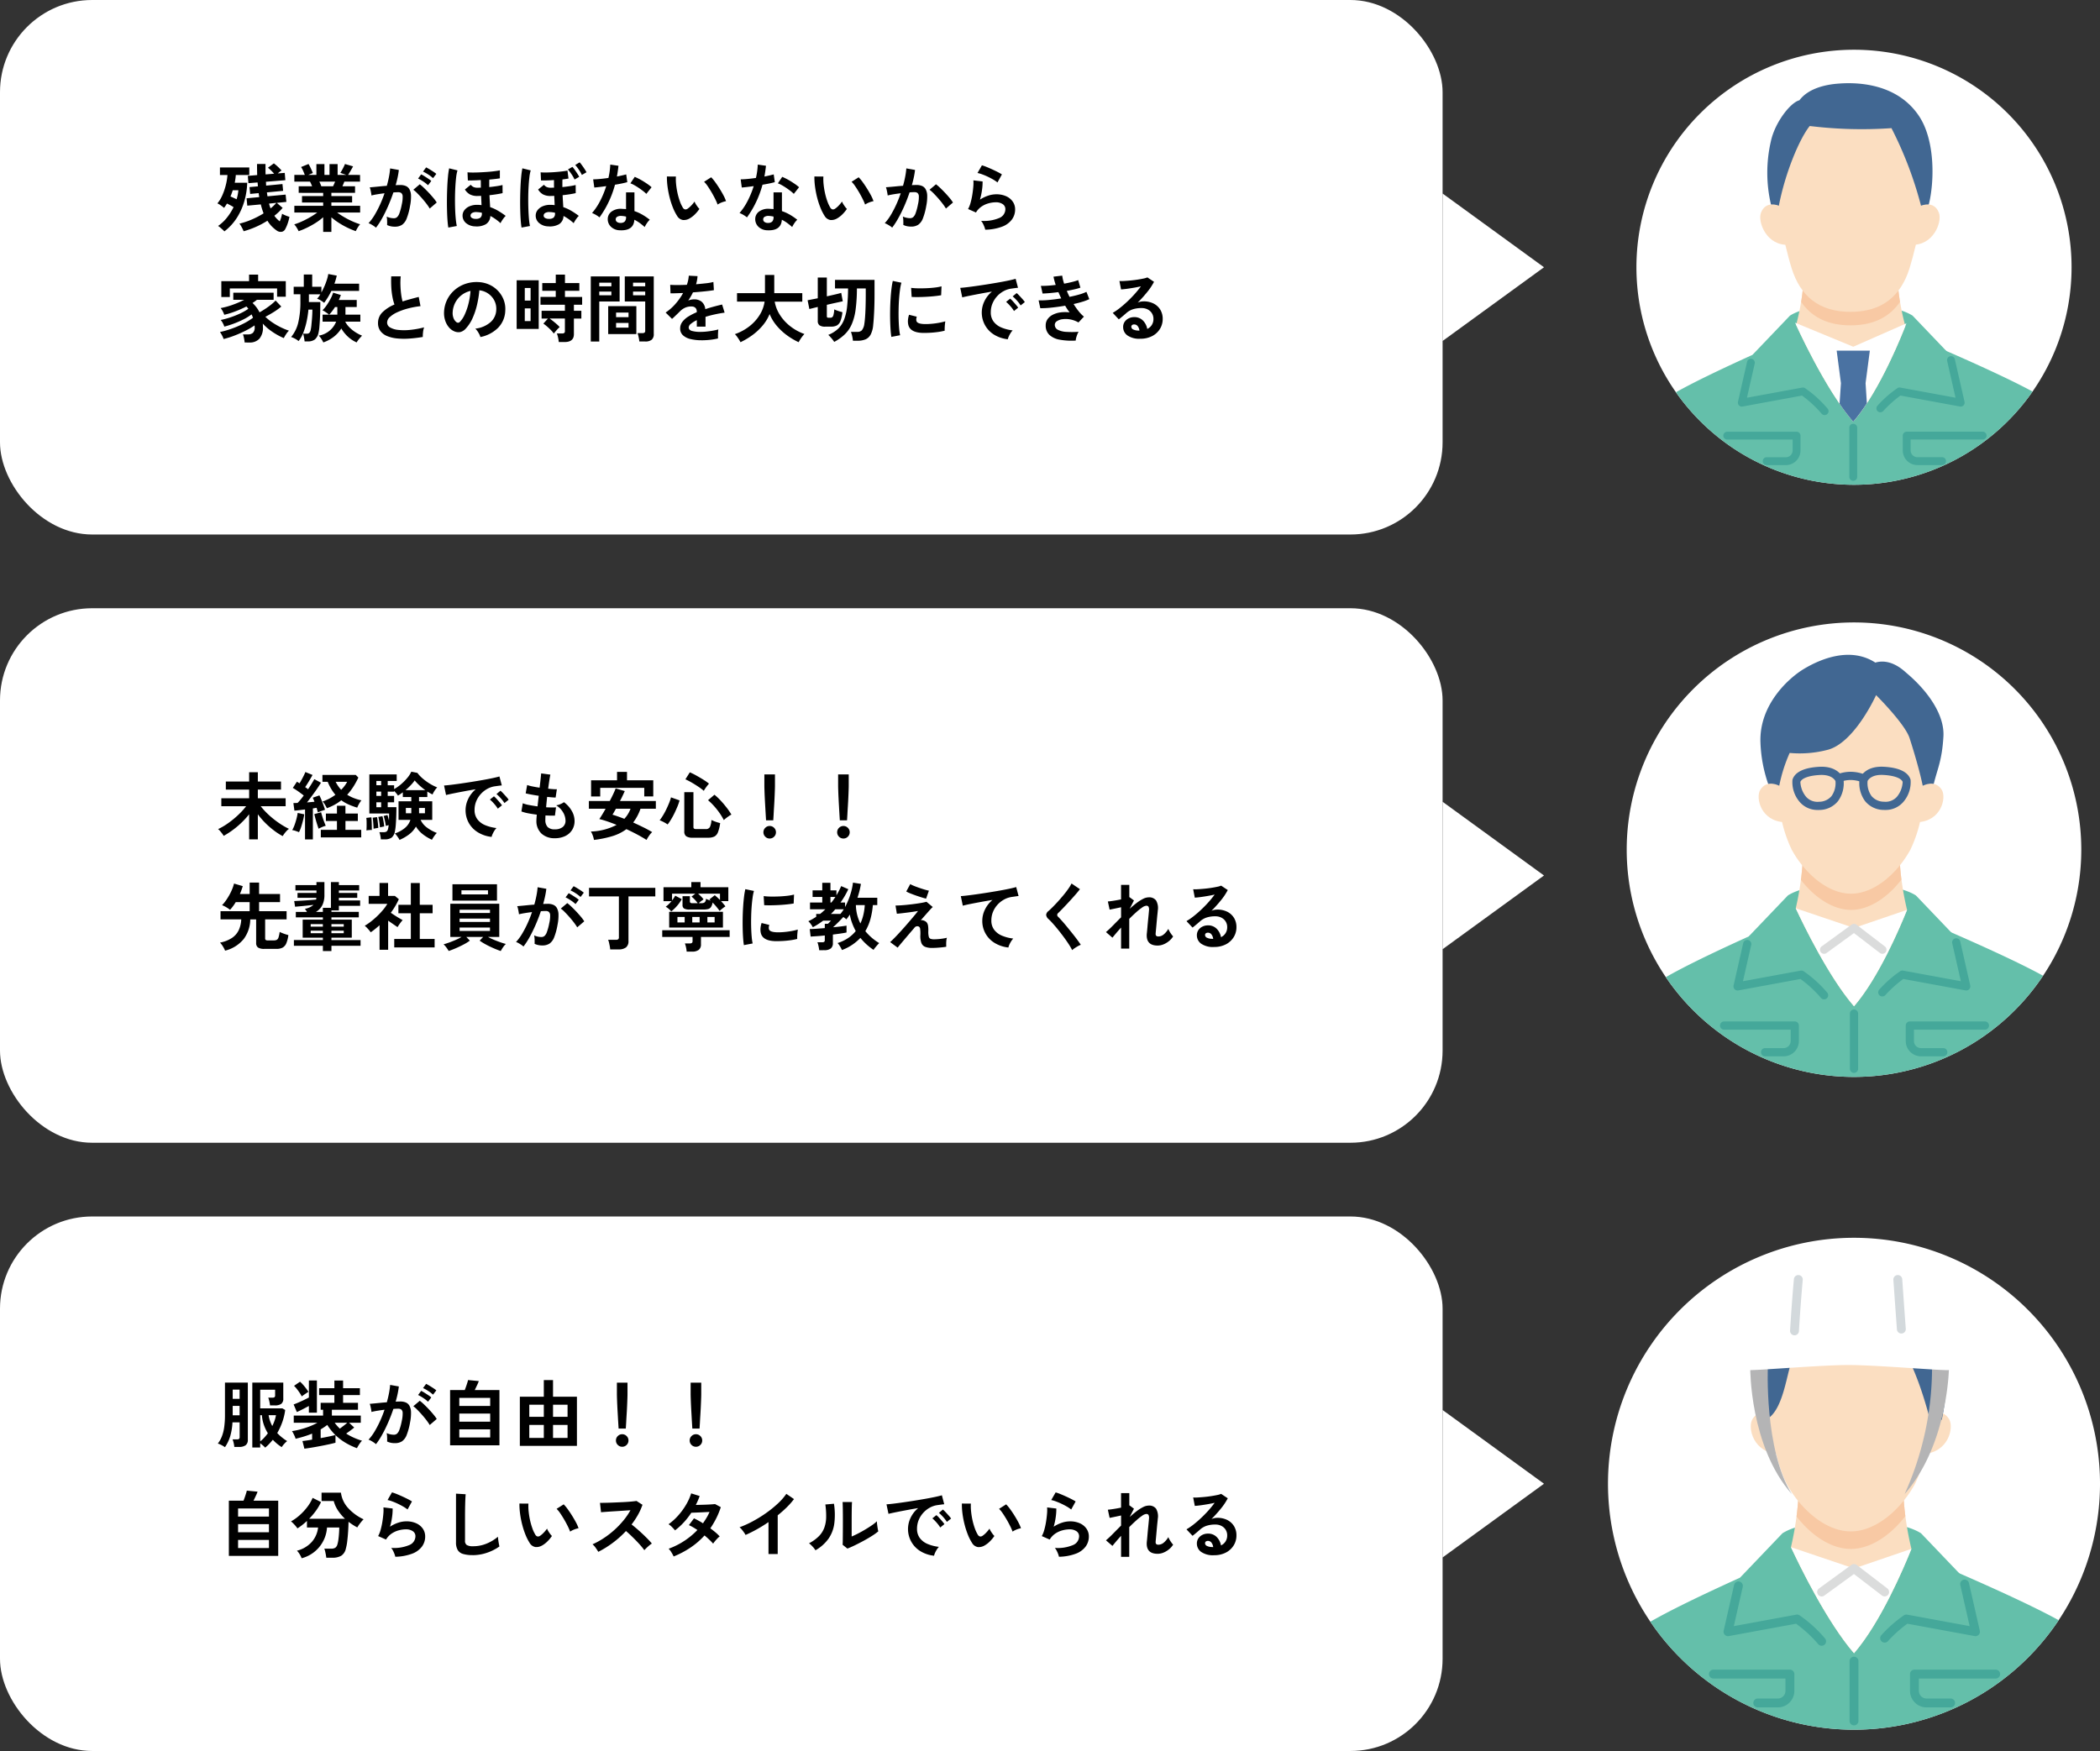 <svg xmlns="http://www.w3.org/2000/svg" xmlns:xlink="http://www.w3.org/1999/xlink" width="455.638" height="380" viewBox="0 0 455.638 380">
  <rect x="0" y="0" width="455.638" height="380" fill="#333333" stroke="none"/>
  <defs>
    <clipPath id="clip-path">
      <rect id="長方形_53" data-name="長方形 53" width="94.412" height="94.412" fill="none"/>
    </clipPath>
    <clipPath id="clip-path-2">
      <rect id="長方形_54" data-name="長方形 54" width="98.63" height="98.63" fill="none"/>
    </clipPath>
    <clipPath id="clip-path-3">
      <rect id="長方形_55" data-name="長方形 55" width="106.753" height="106.753" fill="none"/>
    </clipPath>
  </defs>
  <g id="comment-img" transform="translate(-183 -2641)">
    <g id="グループ_53" data-name="グループ 53" transform="translate(-27 -41)">
      <rect id="長方形_52" data-name="長方形 52" width="313" height="116" rx="20" transform="translate(210 2682)" fill="#fff"/>
      <path id="多角形_2" data-name="多角形 2" d="M16,0,32,22H0Z" transform="translate(545 2724) rotate(90)" fill="#fff"/>
      <path id="パス_151" data-name="パス 151" d="M5.856,1.184a4.035,4.035,0,0,0-.24-.552Q5.456.32,5.28.016a2.828,2.828,0,0,0-.336-.48,15.946,15.946,0,0,0,2.64-.88A18.245,18.245,0,0,0,10.192-2.7,15.287,15.287,0,0,1,9.584-4.64l-2.928.272-.16-1.6,2.752-.256q-.032-.208-.064-.424t-.064-.44l-1.84.176L7.136-8.4,8.96-8.56q-.016-.208-.032-.424T8.88-9.408L6.9-9.248l-.128-1.584L8.8-11.008q-.016-.56-.024-1.16t-.008-1.24h1.84q0,.592,0,1.16t.016,1.1L12.48-11.3q-.3-.352-.656-.7a7.463,7.463,0,0,0-.688-.6l1.28-.944a9.243,9.243,0,0,1,.888.744,10.842,10.842,0,0,1,.792.808,2.969,2.969,0,0,0-.4.272q-.224.176-.432.352l1.52-.112.128,1.584L10.7-9.552q.016.208.024.416t.024.416l3.536-.336.144,1.472-3.52.336q.032.208.064.424t.064.424l3.936-.368.16,1.584-2.08.208L14.32-3.888a12.021,12.021,0,0,1-1.792,1.712,5.294,5.294,0,0,0,.552.672A5.3,5.3,0,0,0,13.7-.96a7.5,7.5,0,0,0,.5-1.648,6.668,6.668,0,0,0,.768.368,5.589,5.589,0,0,0,.832.288A9.244,9.244,0,0,1,15.424-.52,7.748,7.748,0,0,1,14.912.672a1.08,1.08,0,0,1-.832.64,1.456,1.456,0,0,1-1.008-.256,7.718,7.718,0,0,1-1.1-.928A6.855,6.855,0,0,1,11.024-1.1,19.043,19.043,0,0,1,5.856,1.184ZM1.68,1.216A3.348,3.348,0,0,0,1.312.84Q1.072.624.808.4A4.679,4.679,0,0,0,.32.032,8.77,8.77,0,0,0,2.232-1.76,12.253,12.253,0,0,0,3.68-4.048q-.352-.224-.728-.424t-.7-.36q-.16.256-.312.488t-.328.456a7.232,7.232,0,0,0-.68-.528,5.519,5.519,0,0,0-.76-.448A7.265,7.265,0,0,0,1.248-6.64,13.708,13.708,0,0,0,2-8.856a12.263,12.263,0,0,0,.352-2.168H.72v-1.632H7.088v1.632H4.16a7.522,7.522,0,0,1-.08.808q-.064.424-.144.872h2.7a15.856,15.856,0,0,1-.592,3.9A13.924,13.924,0,0,1,4.432-1.792,11.484,11.484,0,0,1,1.68,1.216ZM4.336-5.76A9.03,9.03,0,0,0,4.72-7.712H3.5q-.112.336-.232.68t-.264.664l.672.3Q4.032-5.9,4.336-5.76Zm7.376,1.984q.368-.3.68-.6a7.4,7.4,0,0,0,.568-.6l-1.584.16A7.452,7.452,0,0,0,11.712-3.776Zm11.408,5.1V-1.856A12.753,12.753,0,0,1,21.5-.64,18.693,18.693,0,0,1,19.64.4a15.863,15.863,0,0,1-1.848.768A4.413,4.413,0,0,0,17.552.7q-.16-.28-.352-.56a2.53,2.53,0,0,0-.368-.44,13.908,13.908,0,0,0,1.68-.648q.9-.408,1.768-.912A16.164,16.164,0,0,0,21.84-2.88H16.864V-4.336H23.12v-.72H18.528V-6.448H23.12v-.7H17.808V-8.576H20.72q-.112-.272-.224-.536a3.536,3.536,0,0,0-.24-.472H16.864V-11.04h2.272q-.16-.416-.376-.912a4.166,4.166,0,0,0-.44-.8l1.616-.656a5.447,5.447,0,0,1,.344.616q.184.376.344.736t.256.6l-1.008.416h1.776v-2.352h1.744v2.352h1.1v-2.352h1.76v2.352h1.888l-1.3-.448a6.248,6.248,0,0,0,.36-.584q.2-.36.384-.736a6.207,6.207,0,0,0,.264-.6l1.76.512q-.144.272-.352.64t-.408.7q-.2.328-.328.52H31.12v1.456H27.712Q27.5-9.04,27.3-8.576h2.736v1.424H24.9v.7h4.5v1.392H24.9v.72h6.24V-2.88H26.144A16.677,16.677,0,0,0,27.7-1.864a18.284,18.284,0,0,0,1.76.9,14.722,14.722,0,0,0,1.68.64,3.151,3.151,0,0,0-.352.44q-.192.28-.352.568a4.969,4.969,0,0,0-.24.48,16.874,16.874,0,0,1-1.824-.76,17.382,17.382,0,0,1-1.84-1.032A14.108,14.108,0,0,1,24.9-1.84V1.328Zm-.4-9.9h2.544q.112-.224.224-.488t.224-.52H22.288q.128.256.24.528T22.72-8.576ZM34.576.416a3.281,3.281,0,0,0-.448-.352q-.3-.208-.624-.384a2.748,2.748,0,0,0-.544-.24,10.6,10.6,0,0,0,1.3-1.752A22.673,22.673,0,0,0,35.44-4.56a25.314,25.314,0,0,0,.992-2.5q-.816.1-1.576.224T33.6-6.576q-.016-.208-.08-.56t-.144-.7a2.449,2.449,0,0,0-.16-.5q.368-.032.96-.088t1.312-.128q.72-.072,1.44-.12.288-1.008.472-1.976a16.44,16.44,0,0,0,.248-1.8l1.888.336q-.08.736-.256,1.576t-.432,1.72q.32-.016.576-.024t.448-.008a3.081,3.081,0,0,1,1.144.2,1.637,1.637,0,0,1,.808.7,3.02,3.02,0,0,1,.352,1.392,9.92,9.92,0,0,1-.208,2.264,13.8,13.8,0,0,1-.728,2.7A2.943,2.943,0,0,1,40.224-.208a2.772,2.772,0,0,1-1.552.4,3.783,3.783,0,0,1-1.68-.352q.016-.384,0-.928a4.789,4.789,0,0,0-.1-.9,3.876,3.876,0,0,0,1.568.352,1.055,1.055,0,0,0,.664-.216,2.053,2.053,0,0,0,.536-.864,12.037,12.037,0,0,0,.512-1.912,6.729,6.729,0,0,0,.192-1.736.963.963,0,0,0-.3-.744,1.1,1.1,0,0,0-.64-.176q-.448,0-1.072.048-.5,1.488-1.128,2.928T35.912-1.64A15.487,15.487,0,0,1,34.576.416ZM46.24-3.744a11.328,11.328,0,0,0-.7-1.024q-.448-.592-.976-1.192t-1.024-1.1a6.442,6.442,0,0,0-.864-.76L44.08-9.008a10.338,10.338,0,0,1,.9.776q.512.488,1.056,1.064T47.04-6.032a8.9,8.9,0,0,1,.72.976Zm.72-6.592a7.774,7.774,0,0,0-1.064-.808,7.924,7.924,0,0,0-1.112-.616l.672-.912q.272.128.7.384t.848.536a6.581,6.581,0,0,1,.664.488ZM45.872-8.8a7.327,7.327,0,0,0-1.048-.816,9.026,9.026,0,0,0-1.112-.64l.672-.9a7.16,7.16,0,0,1,.7.392q.424.264.84.544a6.986,6.986,0,0,1,.656.488ZM56.1.128a3.169,3.169,0,0,1-2-.728,2.088,2.088,0,0,1-.736-1.672,1.914,1.914,0,0,1,.4-1.12,2.741,2.741,0,0,1,1.088-.832,4.035,4.035,0,0,1,1.68-.32q.24,0,.48.016t.464.048q-.016-.416-.04-.92t-.056-1.1q-.208.016-.4.024t-.352.008a3.4,3.4,0,0,1-1.7-.36,3.05,3.05,0,0,1-1.056-1.048L55.136-8.9a1.919,1.919,0,0,0,.576.472,2,2,0,0,0,.912.168q.144,0,.32-.008t.384-.008v-.784q0-.416-.016-.864-.784.048-1.528.072t-1.272.008l-.08-1.76q.464.048,1.176.048t1.536-.04q.824-.04,1.64-.1t1.52-.152q.7-.088,1.152-.184V-10.3q-.352.064-.952.136t-1.336.136q-.016.432-.016.84V-8.4q.784-.08,1.552-.192a12.859,12.859,0,0,0,1.328-.256l.016,1.76q-.544.128-1.3.248t-1.544.2q.032.736.072,1.376t.072,1.216a9.259,9.259,0,0,1,1.736.8,16.971,16.971,0,0,1,1.64,1.1,2.73,2.73,0,0,0-.408.448q-.232.3-.432.616a3.053,3.053,0,0,0-.28.52,10.506,10.506,0,0,0-2.208-1.568,2.189,2.189,0,0,1-.968,1.784A4.02,4.02,0,0,1,56.1.128ZM50.272.384q-.112-.64-.184-1.632t-.1-2.2q-.032-1.208-.016-2.5t.072-2.52q.056-1.232.16-2.272a16.853,16.853,0,0,1,.248-1.728l1.808.448a8.564,8.564,0,0,0-.288,1.5q-.112.936-.176,2.1T51.72-6.032q-.008,1.232.032,2.4T51.888-1.5A14.414,14.414,0,0,0,52.112.048ZM56.24-1.5a1.583,1.583,0,0,0,.984-.256,1.14,1.14,0,0,0,.328-.944v-.128a6.022,6.022,0,0,0-1.136-.144,1.7,1.7,0,0,0-.952.176.666.666,0,0,0-.376.56.575.575,0,0,0,.3.536A1.576,1.576,0,0,0,56.24-1.5ZM71.968.128a3.169,3.169,0,0,1-2-.728,2.088,2.088,0,0,1-.736-1.672,1.914,1.914,0,0,1,.4-1.12,2.741,2.741,0,0,1,1.088-.832,4.035,4.035,0,0,1,1.68-.32q.24,0,.48.016t.464.048q-.016-.432-.04-.928T73.248-6.5q-.208.016-.4.024t-.352.008a3.4,3.4,0,0,1-1.7-.36,2.923,2.923,0,0,1-1.04-1.048L71.024-8.9a1.715,1.715,0,0,0,.568.472,2.008,2.008,0,0,0,.9.168q.144,0,.328-.008t.392-.008Q73.2-8.64,73.2-9.056V-9.92q-.736.048-1.472.072t-1.344.008L70.3-11.6q.592.048,1.4.032t1.664-.08q.856-.064,1.592-.152t1.168-.184l.224,1.728q-.256.048-.584.1t-.728.1q-.016.448-.016.856V-8.4q.784-.08,1.552-.192A12.858,12.858,0,0,0,77.9-8.848l.016,1.76q-.544.128-1.3.248t-1.544.2q.032.736.072,1.376t.072,1.216a9.26,9.26,0,0,1,1.736.8,16.97,16.97,0,0,1,1.64,1.1,2.731,2.731,0,0,0-.408.448,7.464,7.464,0,0,0-.424.616,5.194,5.194,0,0,0-.288.52,10.506,10.506,0,0,0-2.208-1.568A2.144,2.144,0,0,1,74.3-.344,4.058,4.058,0,0,1,71.968.128ZM66.16.384q-.112-.64-.184-1.632t-.1-2.2q-.032-1.208-.016-2.5t.072-2.52q.056-1.232.16-2.272a16.854,16.854,0,0,1,.248-1.728l1.808.448a8.564,8.564,0,0,0-.288,1.5q-.112.936-.176,2.1t-.072,2.392q-.008,1.232.032,2.4T67.768-1.5A13.422,13.422,0,0,0,67.984.048ZM72.112-1.5A1.578,1.578,0,0,0,73.1-1.76a1.156,1.156,0,0,0,.32-.944v-.128a6.022,6.022,0,0,0-1.136-.144,1.7,1.7,0,0,0-.952.176.666.666,0,0,0-.376.56.573.573,0,0,0,.3.536A1.584,1.584,0,0,0,72.112-1.5Zm5.552-8.544A7.911,7.911,0,0,0,77-11.2a10.524,10.524,0,0,0-.776-1.024l.976-.56a6.284,6.284,0,0,1,.5.632q.288.408.56.824a7.336,7.336,0,0,1,.416.7Zm1.584-.992a7.911,7.911,0,0,0-.664-1.152,8.989,8.989,0,0,0-.776-1.008l.96-.576a7.014,7.014,0,0,1,.5.632q.3.408.568.824a7.338,7.338,0,0,1,.416.7ZM87.488.976A2.836,2.836,0,0,1,85.552.208,2.276,2.276,0,0,1,84.864-1.5a2,2,0,0,1,.824-1.584,3.375,3.375,0,0,1,2.264-.592q.224.016.448.024a3.711,3.711,0,0,1,.432.04V-7.248h1.824v4.064a9.251,9.251,0,0,1,1.736.784,13.559,13.559,0,0,1,1.592,1.088,4.044,4.044,0,0,0-.616.736,5.3,5.3,0,0,0-.488.848A12.958,12.958,0,0,0,91.808-.6a8.236,8.236,0,0,0-1.168-.712Q90.48,1.12,87.488.976Zm-4.416-2.8a5.261,5.261,0,0,0-.736-.512,5.1,5.1,0,0,0-.88-.432,13.16,13.16,0,0,0,1.776-2.664,19.834,19.834,0,0,0,1.3-3.176q-.8.112-1.488.192t-1.1.112L81.7-10.08q.56,0,1.448-.08t1.864-.224q.176-.752.272-1.48t.128-1.416l1.776.256q-.128,1.2-.336,2.336.56-.112,1.08-.232t.936-.232l.24,1.68q-.5.144-1.192.288t-1.48.272A21.857,21.857,0,0,1,85.024-5.1,20.97,20.97,0,0,1,83.072-1.824Zm10.16-5.1a6.1,6.1,0,0,0-.688-.608q-.432-.336-.928-.672t-.984-.608a5.569,5.569,0,0,0-.856-.4l.944-1.408q.384.16.9.424t1.04.592q.528.328.976.648a7.055,7.055,0,0,1,.736.592Zm-5.6,6.3a1.275,1.275,0,0,0,.9-.28,1.323,1.323,0,0,0,.3-.984V-2a6.4,6.4,0,0,0-1.024-.144,1.621,1.621,0,0,0-.872.176.636.636,0,0,0-.344.544.67.67,0,0,0,.256.576A1.2,1.2,0,0,0,87.632-.624Zm15.024-.992a2.448,2.448,0,0,1-1.5.36,1.808,1.808,0,0,1-1.248-.9,10.57,10.57,0,0,1-.912-1.808,17.547,17.547,0,0,1-.712-2.208,20.019,20.019,0,0,1-.448-2.336A15.192,15.192,0,0,1,97.7-10.7l1.952.016A10.48,10.48,0,0,0,99.7-8.976,16.667,16.667,0,0,0,100-7.1a14.54,14.54,0,0,0,.5,1.752A7.169,7.169,0,0,0,101.12-4a.817.817,0,0,0,.488.44.76.76,0,0,0,.568-.136,4.836,4.836,0,0,0,.808-.7,7.4,7.4,0,0,0,.712-.864,2.774,2.774,0,0,0,.264.544q.184.3.4.592a4.389,4.389,0,0,0,.392.464,7.732,7.732,0,0,1-.984,1.184A5.465,5.465,0,0,1,102.656-1.616ZM108.7-4.608a10.644,10.644,0,0,0-.5-1.152q-.336-.688-.768-1.432t-.864-1.376a6.284,6.284,0,0,0-.8-.984l1.536-.976a9.092,9.092,0,0,1,.888,1.072q.488.672.96,1.432T110-6.552a8.268,8.268,0,0,1,.528,1.208,5.222,5.222,0,0,0-1,.3A4.327,4.327,0,0,0,108.7-4.608ZM119.488.976a2.836,2.836,0,0,1-1.936-.768,2.276,2.276,0,0,1-.688-1.712,2,2,0,0,1,.824-1.584,3.375,3.375,0,0,1,2.264-.592q.224.016.448.024a3.711,3.711,0,0,1,.432.04V-7.248h1.824v4.064a9.251,9.251,0,0,1,1.736.784,13.559,13.559,0,0,1,1.592,1.088,4.044,4.044,0,0,0-.616.736,5.3,5.3,0,0,0-.488.848A12.958,12.958,0,0,0,123.808-.6a8.236,8.236,0,0,0-1.168-.712Q122.48,1.12,119.488.976Zm-4.416-2.8a5.261,5.261,0,0,0-.736-.512,5.1,5.1,0,0,0-.88-.432,13.16,13.16,0,0,0,1.776-2.664,19.834,19.834,0,0,0,1.3-3.176q-.8.112-1.488.192t-1.1.112l-.24-1.776q.56,0,1.448-.08t1.864-.224q.176-.752.272-1.48t.128-1.416l1.776.256q-.128,1.2-.336,2.336.56-.112,1.08-.232t.936-.232l.24,1.68q-.5.144-1.192.288t-1.48.272A21.857,21.857,0,0,1,117.024-5.1,20.97,20.97,0,0,1,115.072-1.824Zm10.16-5.1a6.1,6.1,0,0,0-.688-.608q-.432-.336-.928-.672t-.984-.608a5.569,5.569,0,0,0-.856-.4l.944-1.408q.384.16.9.424t1.04.592q.528.328.976.648a7.055,7.055,0,0,1,.736.592Zm-5.6,6.3a1.275,1.275,0,0,0,.9-.28,1.323,1.323,0,0,0,.3-.984V-2a6.4,6.4,0,0,0-1.024-.144,1.621,1.621,0,0,0-.872.176.636.636,0,0,0-.344.544.67.67,0,0,0,.256.576A1.2,1.2,0,0,0,119.632-.624Zm15.024-.992a2.448,2.448,0,0,1-1.5.36,1.808,1.808,0,0,1-1.248-.9,10.568,10.568,0,0,1-.912-1.808,17.548,17.548,0,0,1-.712-2.208,20.018,20.018,0,0,1-.448-2.336A15.192,15.192,0,0,1,129.7-10.7l1.952.016a10.482,10.482,0,0,0,.048,1.712A16.671,16.671,0,0,0,132-7.1a14.541,14.541,0,0,0,.5,1.752A7.17,7.17,0,0,0,133.12-4a.817.817,0,0,0,.488.44.76.76,0,0,0,.568-.136,4.836,4.836,0,0,0,.808-.7,7.4,7.4,0,0,0,.712-.864,2.774,2.774,0,0,0,.264.544q.184.3.4.592a4.39,4.39,0,0,0,.392.464,7.732,7.732,0,0,1-.984,1.184A5.465,5.465,0,0,1,134.656-1.616ZM140.7-4.608a10.642,10.642,0,0,0-.5-1.152q-.336-.688-.768-1.432t-.864-1.376a6.285,6.285,0,0,0-.8-.984l1.536-.976a9.091,9.091,0,0,1,.888,1.072q.488.672.96,1.432T142-6.552a8.269,8.269,0,0,1,.528,1.208,5.221,5.221,0,0,0-1,.3A4.327,4.327,0,0,0,140.7-4.608ZM146.576.4a2.954,2.954,0,0,0-.448-.344q-.3-.2-.624-.376a2.747,2.747,0,0,0-.544-.24,10.6,10.6,0,0,0,1.3-1.752A22.674,22.674,0,0,0,147.44-4.56a25.316,25.316,0,0,0,.992-2.5q-.816.1-1.576.224t-1.256.256q-.016-.208-.08-.56t-.144-.7a2.937,2.937,0,0,0-.16-.52l.96-.08q.592-.048,1.312-.12t1.44-.12q.288-1.008.472-1.976a16.439,16.439,0,0,0,.248-1.8l1.888.336q-.08.736-.256,1.576t-.432,1.72q.32-.016.576-.024t.448-.008a3.081,3.081,0,0,1,1.144.2,1.637,1.637,0,0,1,.808.7,3.02,3.02,0,0,1,.352,1.392,9.919,9.919,0,0,1-.208,2.264,13.8,13.8,0,0,1-.728,2.7,2.943,2.943,0,0,1-1.016,1.376,2.772,2.772,0,0,1-1.552.4,4.4,4.4,0,0,1-.88-.088,3.025,3.025,0,0,1-.8-.28q.016-.368,0-.912a4.789,4.789,0,0,0-.1-.9,3.876,3.876,0,0,0,1.568.352,1.055,1.055,0,0,0,.664-.216,2.053,2.053,0,0,0,.536-.864,12.037,12.037,0,0,0,.512-1.912,6.729,6.729,0,0,0,.192-1.736.963.963,0,0,0-.3-.744,1.1,1.1,0,0,0-.64-.176q-.448,0-1.072.048-.5,1.488-1.128,2.928t-1.312,2.656A15.71,15.71,0,0,1,146.576.4ZM158.24-3.744a11.33,11.33,0,0,0-.7-1.024q-.448-.592-.976-1.192t-1.024-1.1a6.44,6.44,0,0,0-.864-.76l1.408-1.184a10.337,10.337,0,0,1,.9.776q.512.488,1.056,1.064t1.008,1.136a8.9,8.9,0,0,1,.72.976ZM166.768.848a4.227,4.227,0,0,0-.184-.608,6.351,6.351,0,0,0-.328-.736,2.686,2.686,0,0,0-.384-.576,8.544,8.544,0,0,0,3.912-.608,2.082,2.082,0,0,0,1.352-1.9,1.286,1.286,0,0,0-.576-1.12,2.584,2.584,0,0,0-1.5-.4,6.014,6.014,0,0,0-1.536.216,5.1,5.1,0,0,0-1.544.7,4.11,4.11,0,0,0-1.224,1.3l-1.712-.752a6.123,6.123,0,0,0,.552-1.4,15.877,15.877,0,0,0,.376-1.752q.144-.912.208-1.728a8.237,8.237,0,0,0,.016-1.344l2,.24a12.173,12.173,0,0,1-.128,1.848,14.347,14.347,0,0,1-.448,2.1,7.387,7.387,0,0,1,1.776-.864,5.615,5.615,0,0,1,1.744-.3,5.138,5.138,0,0,1,2.168.424,3.436,3.436,0,0,1,1.432,1.168,2.933,2.933,0,0,1,.512,1.7,3.65,3.65,0,0,1-.7,2.184A4.684,4.684,0,0,1,170.424.192,10.968,10.968,0,0,1,166.768.848Zm2.656-10.256a7.746,7.746,0,0,0-.952-.64q-.552-.32-1.16-.608t-1.192-.5a6.156,6.156,0,0,0-1.032-.3l.96-1.664a8.976,8.976,0,0,1,.992.344q.576.232,1.208.52t1.2.576a10.147,10.147,0,0,1,.936.528ZM6.08,25.328q-.016-.24-.072-.576t-.136-.664a3.653,3.653,0,0,0-.16-.52h1.12a1.524,1.524,0,0,0,1.04-.336A1.59,1.59,0,0,0,8.256,22q0-.1-.008-.192t-.008-.192a15.51,15.51,0,0,1-1.96,1.152q-1.144.576-2.392,1.056a19.344,19.344,0,0,1-2.368.752,5.776,5.776,0,0,0-.352-.8,4.3,4.3,0,0,0-.448-.72,19.928,19.928,0,0,0,2.464-.7,21.03,21.03,0,0,0,2.552-1.08,14.087,14.087,0,0,0,2.152-1.312q-.064-.192-.144-.376t-.16-.36A10.727,10.727,0,0,1,5.856,20.3a20.212,20.212,0,0,1-2.1.92,21.17,21.17,0,0,1-2.088.664,4.1,4.1,0,0,0-.336-.784,2.857,2.857,0,0,0-.448-.656,17.666,17.666,0,0,0,2.072-.56A19.435,19.435,0,0,0,5.1,19.032,11.257,11.257,0,0,0,6.88,18.016a4.073,4.073,0,0,0-.416-.5A24.732,24.732,0,0,1,4.1,18.56a18.367,18.367,0,0,1-2.44.752,4.96,4.96,0,0,0-.328-.752,3.579,3.579,0,0,0-.456-.7,16.618,16.618,0,0,0,2.6-.712,19.847,19.847,0,0,0,2.5-1.08H3.616V14.528h8.752v1.536H8.752a11.312,11.312,0,0,1-.96.688,7,7,0,0,1,1.52,2.032q.656-.368,1.32-.808t1.232-.9a10.577,10.577,0,0,0,.936-.848l1.232,1.3a13.935,13.935,0,0,1-1.648,1.192q-.912.568-1.808,1.032a10.88,10.88,0,0,0,1.592,1.272,15.173,15.173,0,0,0,1.84,1.048,13.442,13.442,0,0,0,1.688.688,3.757,3.757,0,0,0-.608.744,8.813,8.813,0,0,0-.512.872,14.884,14.884,0,0,1-3.16-1.856,9.925,9.925,0,0,1-1.4-1.3q.016.176.024.36t.008.36a3.7,3.7,0,0,1-.76,2.56,2.809,2.809,0,0,1-2.184.832ZM1.024,15.456v-3.44H7.04V10.592H9.008v1.424h6v3.376H13.12V13.6H2.864v1.856Zm18.064,9.632q-.016-.208-.072-.528t-.12-.64a2.369,2.369,0,0,0-.144-.5h.768a.831.831,0,0,0,.608-.192,1.474,1.474,0,0,0,.3-.72,7.723,7.723,0,0,0,.136-.928q.056-.576.112-1.216t.08-1.224q.024-.584.024-.952H19.92a21.627,21.627,0,0,1-.384,2.536,15.7,15.7,0,0,1-.7,2.408,6.92,6.92,0,0,1-1.056,1.888,3.919,3.919,0,0,0-.792-.528,4.544,4.544,0,0,0-.824-.352,7.608,7.608,0,0,0,1.552-3.16,19.584,19.584,0,0,0,.464-4.616v-1.5H16.72V13.232h2.192V10.576h1.824v2.656h2v1.232q.352-.64.664-1.36a14.379,14.379,0,0,0,.528-1.408,8.116,8.116,0,0,0,.3-1.232l1.84.352q-.1.448-.224.88t-.288.864h5.36v1.568H24.9a15.492,15.492,0,0,1-1.568,2.592,5.388,5.388,0,0,0-.712-.5,3.644,3.644,0,0,0-.824-.392,3.813,3.813,0,0,0,.36-.424,4.855,4.855,0,0,0,.344-.536h-2.48v1.68H22.5q0,.688-.016,1.624t-.064,1.92q-.048.984-.12,1.824a8.467,8.467,0,0,1-.2,1.336,2.527,2.527,0,0,1-.792,1.424,2.506,2.506,0,0,1-1.56.416Zm4.064.224a8.124,8.124,0,0,0-.416-.752,3.557,3.557,0,0,0-.576-.72,4.926,4.926,0,0,0,3.776-3.04H22.992V19.28h1.392a3.214,3.214,0,0,0-.4-.32q-.272-.192-.552-.368a3.358,3.358,0,0,0-.472-.256,6.729,6.729,0,0,0,.936-1.12,13.248,13.248,0,0,0,.848-1.416,7.179,7.179,0,0,0,.536-1.288l1.68.512q-.1.256-.208.528t-.24.544H30.4v1.536H27.952V19.28h3.232V20.8H27.9a5.084,5.084,0,0,0,.92,1.248,7.481,7.481,0,0,0,1.3,1.048,8.538,8.538,0,0,0,1.432.744q-.128.144-.376.416t-.472.568a3.349,3.349,0,0,0-.32.488A6.713,6.713,0,0,1,28.528,24.1a7.434,7.434,0,0,1-1.472-1.816A6.953,6.953,0,0,1,25.408,24.1,7.8,7.8,0,0,1,23.152,25.312Zm1.28-6.032h1.76V17.632h-.5q-.288.448-.608.872A8.8,8.8,0,0,1,24.432,19.28Zm20.3,4.848a29.135,29.135,0,0,1-2.928.352,15.6,15.6,0,0,1-2.656-.032,7.549,7.549,0,0,1-2.16-.52,3.416,3.416,0,0,1-1.448-1.088,2.819,2.819,0,0,1-.52-1.736,3.193,3.193,0,0,1,.968-2.344,8.257,8.257,0,0,1,2.6-1.672,10.337,10.337,0,0,1-.44-1.656A16.179,16.179,0,0,1,37.9,13.32q-.064-1.144-.016-2.344h2.064a13.579,13.579,0,0,0-.064,1.9q.032,1.016.152,1.944a11.059,11.059,0,0,0,.312,1.6q.8-.256,1.688-.5t1.816-.48l.384,2a18.8,18.8,0,0,0-2.7.5,14.332,14.332,0,0,0-2.32.816,6.01,6.01,0,0,0-1.624,1.04,1.647,1.647,0,0,0-.6,1.192,1.216,1.216,0,0,0,.64,1.072,4.317,4.317,0,0,0,1.76.536,12.107,12.107,0,0,0,2.568,0,19.726,19.726,0,0,0,3.064-.552,4.054,4.054,0,0,0-.232,1.024A7.143,7.143,0,0,0,44.736,24.128Zm12.5.016a3.077,3.077,0,0,0-.24-.608,5.216,5.216,0,0,0-.408-.68,3.448,3.448,0,0,0-.456-.536,6.019,6.019,0,0,0,3.336-1.432A3.7,3.7,0,0,0,60.672,18.3a3.944,3.944,0,0,0-.432-2.112A4.167,4.167,0,0,0,57.008,14a22.437,22.437,0,0,1-.48,3.04,15.92,15.92,0,0,1-.952,2.912,8.4,8.4,0,0,1-1.464,2.3,2.424,2.424,0,0,1-1.272.816,2.282,2.282,0,0,1-1.3-.176,3.113,3.113,0,0,1-1.184-.912,4.41,4.41,0,0,1-.784-1.48,5.166,5.166,0,0,1-.224-1.832,6.623,6.623,0,0,1,2.32-4.752,7,7,0,0,1,2.352-1.328,7.531,7.531,0,0,1,2.832-.368,6.368,6.368,0,0,1,2.288.544,5.976,5.976,0,0,1,3.128,3.264,5.539,5.539,0,0,1,.36,2.416,5.518,5.518,0,0,1-1.536,3.672A7.453,7.453,0,0,1,57.232,24.144Zm-5.2-3.232a.617.617,0,0,0,.368.128.553.553,0,0,0,.384-.192,5.646,5.646,0,0,0,1.064-1.632,13.266,13.266,0,0,0,.816-2.384,15.859,15.859,0,0,0,.424-2.7,4.968,4.968,0,0,0-3.312,2.552,5.083,5.083,0,0,0-.56,2.088,3.014,3.014,0,0,0,.2,1.3A1.975,1.975,0,0,0,52.032,20.912Zm22.208,4.32a7.579,7.579,0,0,0-.152-.96,5,5,0,0,0-.264-.9h1.12a.794.794,0,0,0,.48-.112.525.525,0,0,0,.144-.432v-2.7H72.256q.368.256.784.592t.792.664a5.272,5.272,0,0,1,.6.6,4.984,4.984,0,0,0-.44.424q-.264.28-.5.56t-.328.424a5.842,5.842,0,0,0-.656-.776q-.416-.424-.856-.8a7.569,7.569,0,0,0-.76-.584l.992-1.1H70.512v-1.68h5.056V17.136h-5.3v-1.7h3.312V14.112H70.656v-1.68h2.928v-1.84h2v1.84H78.7v1.68h-3.12V15.44h3.728v1.7H77.52v1.312h1.616v1.68H77.52V23.52q0,1.712-2.048,1.712ZM65.1,22.384V11.824h4.784v10.56Zm1.76-1.7h1.264V17.92H66.864Zm0-4.448h1.264V13.5H66.864ZM91.712,25.1a5.071,5.071,0,0,0-.08-.6q-.064-.344-.144-.672a3,3,0,0,0-.176-.536h1.072a.761.761,0,0,0,.464-.112.458.458,0,0,0,.144-.384V16.432H88.56v-5.44h6.288v12.5a1.559,1.559,0,0,1-.44,1.224,2.128,2.128,0,0,1-1.432.392Zm-10.528.016V10.992H87.44v5.44H83.024V25.12ZM84.96,23.5V17.44h6.112V23.5Zm1.712-1.392h2.7V21.088h-2.7Zm0-2.272h2.7V18.832h-2.7Zm3.68-4.752h2.64v-.8h-2.64Zm-7.328,0h2.624v-.8H83.024Zm7.328-1.952h2.64v-.784h-2.64Zm-7.328,0h2.624v-.784H83.024Zm22.192,11.712a10.07,10.07,0,0,1-2.368-.256,3.646,3.646,0,0,1-1.664-.824,1.951,1.951,0,0,1-.608-1.5,2.311,2.311,0,0,1,.464-1.4,4.679,4.679,0,0,1,1.28-1.152,12.056,12.056,0,0,1,1.856-.952V18.64a1.084,1.084,0,0,0-.28-.824,1.124,1.124,0,0,0-.712-.3,3.3,3.3,0,0,0-1.408.208,3.774,3.774,0,0,0-1.328.928q-.192.192-.5.488t-.608.584q-.3.288-.528.48l-1.392-1.376a10.637,10.637,0,0,0,2.112-1.856,12.872,12.872,0,0,0,1.68-2.384l-1.632.056q-.736.024-1.1.008l-.064-1.84q.544.048,1.512.048t2.1-.048a7.181,7.181,0,0,0,.416-1.984l1.9.1a7.677,7.677,0,0,1-.32,1.76q1.184-.1,2.2-.216a10.034,10.034,0,0,0,1.56-.28l.112,1.776q-.448.08-1.168.168t-1.592.168q-.872.08-1.784.144-.208.448-.472.9t-.552.872a3.463,3.463,0,0,1,1.3-.256,2.542,2.542,0,0,1,1.592.5,2.369,2.369,0,0,1,.808,1.632q.9-.3,1.832-.552t1.816-.456l.544,1.76q-1.12.16-2.176.392t-1.968.52v2.128h-1.888V20.48a5.98,5.98,0,0,0-1.28.792,1.1,1.1,0,0,0-.48.776q0,.544.656.76a6.859,6.859,0,0,0,2,.216,11.735,11.735,0,0,0,1.224-.072q.68-.072,1.36-.192t1.192-.264q-.032.208-.056.6t-.024.776q0,.384.016.576a13.408,13.408,0,0,1-1.76.3A17.275,17.275,0,0,1,105.216,24.848Zm8.448.416q-.128-.256-.344-.6t-.448-.656a3.514,3.514,0,0,0-.424-.488,10.921,10.921,0,0,0,3.144-1.7,9.445,9.445,0,0,0,2.224-2.448,7.521,7.521,0,0,0,1.08-2.912h-5.984v-1.84h6.064V10.672h2.016v3.952h6.08v1.84h-5.984a7.785,7.785,0,0,0,1.136,2.888,9.783,9.783,0,0,0,2.248,2.456,10.884,10.884,0,0,0,3.064,1.68,5.639,5.639,0,0,0-.456.528q-.248.32-.464.664a5.586,5.586,0,0,0-.328.584,14.59,14.59,0,0,1-2.56-1.512,12.669,12.669,0,0,1-2.208-2.064,9.455,9.455,0,0,1-1.536-2.536,9.366,9.366,0,0,1-1.552,2.544A12.6,12.6,0,0,1,116.2,23.76,15.763,15.763,0,0,1,113.664,25.264ZM134,25.2a5.261,5.261,0,0,0-.4-.56q-.256-.32-.512-.592a3.529,3.529,0,0,0-.384-.368,6.728,6.728,0,0,0,2.128-1.32,5.5,5.5,0,0,0,1.3-1.968,11.089,11.089,0,0,0,.664-2.848,37.428,37.428,0,0,0,.208-3.944h-2.832V11.744h8.576v3.072q0,2.144-.088,3.912t-.2,2.76a5.466,5.466,0,0,1-.544,2.1,2.326,2.326,0,0,1-1.12,1.056,4.312,4.312,0,0,1-1.712.3h-1.024a7.24,7.24,0,0,0-.16-.992,5.908,5.908,0,0,0-.272-.928h1.408a1.315,1.315,0,0,0,.96-.344,2.8,2.8,0,0,0,.544-1.448q.08-.448.152-1.392t.112-2.24q.04-1.3.04-2.784V13.6h-1.92a35.233,35.233,0,0,1-.28,4.576,11.967,11.967,0,0,1-.84,3.184,6.931,6.931,0,0,1-1.512,2.2A10.418,10.418,0,0,1,134,25.2Zm-1.936-3.312a2.1,2.1,0,0,1-1.256-.288,1.155,1.155,0,0,1-.376-.976V17.616q-.544.128-1.016.248t-.808.2l-.384-1.9.976-.192,1.232-.24v-4.5H132.4v4.08q.928-.208,1.76-.4t1.36-.352l.336,1.824-1.464.32q-.952.208-1.992.448v2.48a.349.349,0,0,0,.072.24.46.46,0,0,0,.328.08h.368a.681.681,0,0,0,.4-.112.915.915,0,0,0,.272-.5,6.491,6.491,0,0,0,.176-1.2,5.55,5.55,0,0,0,.808.328q.5.168.952.28a7.318,7.318,0,0,1-.432,1.944,1.8,1.8,0,0,1-.768.936,2.607,2.607,0,0,1-1.232.256ZM146.4,24.112q-.112-.656-.176-1.608t-.088-2.08q-.024-1.128,0-2.328t.1-2.344q.072-1.144.192-2.12a16.223,16.223,0,0,1,.28-1.664l1.872.384a9.982,9.982,0,0,0-.3,1.5q-.128.92-.208,2.016t-.1,2.248q-.024,1.152.008,2.24t.112,1.968a10.655,10.655,0,0,0,.208,1.424Zm6.8-.864q-2.768-.08-3.136-1.808a3.461,3.461,0,0,1-.064-.96,4.745,4.745,0,0,1,.24-1.168l1.68.416a1.769,1.769,0,0,0-.12.544,1.23,1.23,0,0,0,.056.432q.208.576,1.7.624a14.173,14.173,0,0,0,1.544-.056q.824-.072,1.616-.216a13.187,13.187,0,0,0,1.384-.32q-.032.224-.072.608t-.056.776q-.016.392,0,.648a13.676,13.676,0,0,1-1.608.3q-.856.112-1.68.152T153.2,23.248Zm-2.4-7.808-.112-1.968a13.561,13.561,0,0,0,1.488.1q.88.016,1.832-.024t1.824-.144a9.935,9.935,0,0,0,1.448-.264l-.08,1.936q-.64.112-1.488.2t-1.752.136q-.9.048-1.728.056T150.8,15.44Zm20.864,9.184a7.124,7.124,0,0,1-2.944-.976,5.617,5.617,0,0,1-2.152-7.232,6.1,6.1,0,0,1,1.656-2.128q-1.28.208-2.552.448t-2.3.448q-1.032.208-1.592.352l-.432-2.064q.528-.032,1.464-.144t2.112-.28q1.176-.168,2.432-.368t2.432-.408q1.176-.208,2.112-.408t1.464-.36l.512,1.952q-.256.016-.616.064t-.808.112a4.779,4.779,0,0,0-1.68.544,5.453,5.453,0,0,0-1.432,1.12,5.348,5.348,0,0,0-1,1.568,4.885,4.885,0,0,0-.368,1.9,3.273,3.273,0,0,0,.624,2.048,4.093,4.093,0,0,0,1.7,1.272,8.92,8.92,0,0,0,2.424.616,3.343,3.343,0,0,0-.464.6,5.9,5.9,0,0,0-.384.72A3,3,0,0,0,171.664,24.624Zm2.784-7.344a7.354,7.354,0,0,0-.808-1.056,8.275,8.275,0,0,0-.92-.9l.864-.72a5.863,5.863,0,0,1,.584.56q.344.368.68.744a5.524,5.524,0,0,1,.512.648Zm-1.44,1.216a7.14,7.14,0,0,0-.8-1.072,9.145,9.145,0,0,0-.912-.912l.88-.7a5.374,5.374,0,0,1,.576.56q.336.368.664.752a8.132,8.132,0,0,1,.5.64ZM186.4,24.912a14.637,14.637,0,0,1-3.424-.184,4.47,4.47,0,0,1-2.28-1.04,2.728,2.728,0,0,1-.808-2.088,2.271,2.271,0,0,1,.416-1.352,3.086,3.086,0,0,1,1.136-.952,5.148,5.148,0,0,1,1.656-.5,7.653,7.653,0,0,1,1.976,0q-.256-.336-.5-.7t-.464-.752q-1.5.256-2.936.408a20.706,20.706,0,0,1-2.456.136l-.368-1.7a17.9,17.9,0,0,0,2.208-.088q1.312-.12,2.7-.344-.336-.688-.608-1.36-.96.128-1.864.208t-1.576.1l-.368-1.664q.656.016,1.5-.04t1.72-.168a12.05,12.05,0,0,1-.48-1.792l1.888-.224a8.94,8.94,0,0,0,.416,1.744q.9-.16,1.7-.36a11.8,11.8,0,0,0,1.352-.408l.48,1.632a11.143,11.143,0,0,1-1.3.368q-.768.176-1.648.336.128.32.28.648t.312.648q1.168-.24,2.136-.52a8.777,8.777,0,0,0,1.528-.568l.624,1.584a10.4,10.4,0,0,1-1.48.56q-.888.272-1.928.5a15.492,15.492,0,0,0,1.08,1.544,7.735,7.735,0,0,0,1.16,1.192l-1.184,1.264a5.61,5.61,0,0,0-1.816-.664,5.292,5.292,0,0,0-1.656-.04,2.8,2.8,0,0,0-1.208.432.926.926,0,0,0-.456.768,1.185,1.185,0,0,0,.68,1.1,4.577,4.577,0,0,0,1.848.448,19.966,19.966,0,0,0,2.64-.016,2.993,2.993,0,0,0-.3.6q-.136.36-.232.712A3.115,3.115,0,0,0,186.4,24.912Zm14.032-.4a4.513,4.513,0,0,1-2.832-.728A2.206,2.206,0,0,1,196.688,22a1.985,1.985,0,0,1,.336-1.168,2.256,2.256,0,0,1,.88-.744,2.64,2.64,0,0,1,1.168-.264,2.57,2.57,0,0,1,1.912.736,3.448,3.448,0,0,1,.936,1.824,2.313,2.313,0,0,0,.968-.832,2.354,2.354,0,0,0,.376-1.344,2.269,2.269,0,0,0-.32-1.2,2.3,2.3,0,0,0-.9-.84,2.826,2.826,0,0,0-1.352-.312,6.079,6.079,0,0,0-1.864.256,4.044,4.044,0,0,0-1.432.816q-.288.256-.76.656t-.888.72L194.432,18.9a13.319,13.319,0,0,0,1.536-1.056q.816-.64,1.648-1.424t1.584-1.624a20.844,20.844,0,0,0,1.344-1.656q-.688.16-1.5.3t-1.552.24q-.744.1-1.256.128l-.352-1.824a8.21,8.21,0,0,0,1.08-.008q.648-.04,1.4-.112t1.464-.184q.712-.112,1.28-.232a4.1,4.1,0,0,0,.84-.248l1.44.96a12.919,12.919,0,0,1-1.5,2.248,29.053,29.053,0,0,1-2.04,2.264,2.8,2.8,0,0,1,.608-.2,3.126,3.126,0,0,1,.656-.072,4.712,4.712,0,0,1,2.192.48,3.578,3.578,0,0,1,1.448,1.336,3.761,3.761,0,0,1,.52,1.992,4.072,4.072,0,0,1-.6,2.176,4.285,4.285,0,0,1-1.688,1.552A5.4,5.4,0,0,1,200.432,24.512Zm-.208-1.76a1.927,1.927,0,0,0-.376-.976.948.948,0,0,0-.776-.368.715.715,0,0,0-.432.128.444.444,0,0,0-.176.384.652.652,0,0,0,.36.56,2.594,2.594,0,0,0,1.208.256.3.3,0,0,0,.1.016Z" transform="translate(257 2731)"/>
    </g>
    <g id="グループ_54" data-name="グループ 54" transform="translate(-27 91)">
      <rect id="長方形_52-2" data-name="長方形 52" width="313" height="116" rx="20" transform="translate(210 2682)" fill="#fff"/>
      <path id="多角形_2-2" data-name="多角形 2" d="M16,0,32,22H0Z" transform="translate(545 2724) rotate(90)" fill="#fff"/>
      <path id="パス_150" data-name="パス 150" d="M7.056,1.152v-5.44a18.282,18.282,0,0,1-2.472,2.56A18.975,18.975,0,0,1,1.536.4a5,5,0,0,0-.352-.52Q.96-.416.72-.688a2.51,2.51,0,0,0-.4-.384,12.644,12.644,0,0,0,1.616-.9,19.268,19.268,0,0,0,1.68-1.232A19.826,19.826,0,0,0,5.168-4.616,13.47,13.47,0,0,0,6.4-6.032H1.024V-7.76H7.056V-9.648H2v-1.744H7.056v-2.016H8.944v2.016h5.024v1.744H8.944V-7.76h6.032v1.728H9.568a15.925,15.925,0,0,0,1.768,1.9A19.283,19.283,0,0,0,13.512-2.4,16.346,16.346,0,0,0,15.7-1.12a2.72,2.72,0,0,0-.488.424,6.621,6.621,0,0,0-.5.592q-.232.312-.376.552A13.325,13.325,0,0,1,12.472-.744a18.287,18.287,0,0,1-1.88-1.632A15.857,15.857,0,0,1,8.944-4.288v5.44Zm12.128.016v-6.5q-.64.08-1.24.152t-1.064.1L16.656-6.72q.192,0,.424-.008t.488-.024q.288-.288.632-.7t.7-.912q-.528-.416-1.16-.864t-1.208-.784l.9-1.344.264.168q.136.088.3.184.224-.368.472-.824t.464-.9q.216-.44.328-.728l1.552.64q-.352.64-.784,1.36t-.816,1.28q.176.112.336.232t.288.232q.432-.64.792-1.224t.568-.968l1.44.768q-.336.576-.848,1.32T20.7-8.3q-.56.768-1.088,1.44.416-.032.832-.072t.784-.072a8.5,8.5,0,0,0-.368-.88l1.44-.5q.208.4.44.968t.44,1.144q.208.576.336,1.008-.32.1-.784.264t-.752.3q-.064-.192-.136-.448T21.7-5.68a3.467,3.467,0,0,0-.392.056q-.2.04-.424.072v6.72ZM23.92-5.6a7.429,7.429,0,0,0-.4-.744,3.676,3.676,0,0,0-.528-.712,10.579,10.579,0,0,0,1.48-.64,10.347,10.347,0,0,0,1.3-.816,10.129,10.129,0,0,1-1.664-2.816H22.96v-1.5h7.232l.56.576a16.742,16.742,0,0,1-1.1,2.008,12.542,12.542,0,0,1-1.32,1.72,8.622,8.622,0,0,0,1.472.736,10.437,10.437,0,0,0,1.616.48,3.765,3.765,0,0,0-.336.456,6.188,6.188,0,0,0-.344.6,4.895,4.895,0,0,0-.232.528,15.945,15.945,0,0,1-1.872-.688,8.517,8.517,0,0,1-1.584-.912,10.672,10.672,0,0,1-1.472.976A11.79,11.79,0,0,1,23.92-5.6ZM22.608.736V-.912h3.5v-1.92h-2.4V-4.448h2.4v-1.68h1.84v1.68H30.64v1.616H27.952v1.92h3.424V.736ZM17.872-.4q-.3-.128-.728-.272A3.423,3.423,0,0,0,16.4-.848a6.62,6.62,0,0,0,.5-1.088q.24-.656.424-1.36a11.212,11.212,0,0,0,.264-1.28l1.424.3a12.674,12.674,0,0,1-.264,1.312q-.184.736-.408,1.424A7.09,7.09,0,0,1,17.872-.4Zm4.256-.752Q22-1.5,21.816-2.072t-.352-1.184Q21.3-3.872,21.2-4.32l1.472-.4q.1.4.272.952T23.32-2.68q.2.536.36.888a5.793,5.793,0,0,0-.8.28Q22.448-1.328,22.128-1.152Zm4.9-8.448a7.6,7.6,0,0,0,.736-.848,7.158,7.158,0,0,0,.56-.88h-2.5a8.694,8.694,0,0,0,.552.928A6.334,6.334,0,0,0,27.024-9.6ZM39.68,1.28a2.8,2.8,0,0,0-.256-.456Q39.248.56,39.048.3a3.131,3.131,0,0,0-.376-.424A6.774,6.774,0,0,0,40.8-1.272a3.81,3.81,0,0,0,1.248-1.8H39.472V-7.1H42.24v-.928H40.4V-9.056q-.272.208-.544.392t-.512.328a4.144,4.144,0,0,0-.352-.488,6.928,6.928,0,0,0-.48-.536v.16H37.12v.928h1.392V-6.88H37.12v1.056h1.888q0,.912-.032,1.912t-.1,1.888a11.627,11.627,0,0,1-.2,1.48,2.2,2.2,0,0,1-.7,1.32,2.473,2.473,0,0,1-1.512.376h-.832A5.86,5.86,0,0,0,35.52.344,3.765,3.765,0,0,0,35.312-.4h.88a1.246,1.246,0,0,0,.688-.144,1.165,1.165,0,0,0,.336-.688q.032-.128.064-.312t.048-.392q-.16.048-.344.1a2.473,2.473,0,0,0-.264.08q-.064-.464-.2-1.1a9.08,9.08,0,0,0-.28-1.056l.816-.208q.08.208.168.528t.168.656q.016-.4.024-.792t.008-.728H33.136v-8.48h5.936v1.424H37.12v.928h1.392v.832a8.774,8.774,0,0,0,1.48-1.032,11.223,11.223,0,0,0,1.352-1.36,5.921,5.921,0,0,0,.9-1.384l1.312.256a7.473,7.473,0,0,0,1.128,1.2,11.388,11.388,0,0,0,1.528,1.12,10.392,10.392,0,0,0,1.648.832,4.527,4.527,0,0,0-.6.768,4.262,4.262,0,0,0-.408.768q-.272-.128-.56-.288t-.576-.352v1.2H43.92V-7.1h2.864v4.032H44.256a4.354,4.354,0,0,0,1.432,1.7,8.649,8.649,0,0,0,2.1,1.136A3.448,3.448,0,0,0,47.4.2q-.216.28-.4.568a5.516,5.516,0,0,0-.28.48A9.95,9.95,0,0,1,44.776.08a6.19,6.19,0,0,1-1.528-1.7A5.6,5.6,0,0,1,41.736.1,9.878,9.878,0,0,1,39.68,1.28Zm1.3-10.8h4.3A13.288,13.288,0,0,1,44-10.56a10.378,10.378,0,0,1-1.024-1.072,8.646,8.646,0,0,1-.88,1.064A13.913,13.913,0,0,1,40.976-9.52ZM32.5-.784q.032-.352.04-.856t0-1.008A7.333,7.333,0,0,0,32.48-3.5l1.1-.128q.032.336.056.84t.032,1.016q.008.512.008.9a3.7,3.7,0,0,0-.584.016Q32.768-.832,32.5-.784Zm1.552-.368q0-.288-.032-.76t-.072-.928a6.867,6.867,0,0,0-.088-.7l.944-.128q.064.288.12.728t.1.872q.04.432.056.736-.16.016-.5.08T34.048-1.152Zm1.376-.3q-.016-.3-.072-.736t-.128-.848a5.443,5.443,0,0,0-.152-.672l.9-.16q.08.288.16.7t.144.824q.064.408.08.7l-.272.056-.384.08Zm8.5-3.056H45.2V-5.664H43.92Zm-2.864,0H42.24V-5.664H41.056Zm-6.4-1.312H35.7V-6.88h-1.04Zm0-2.448H35.7V-9.2h-1.04Zm0-2.32H35.7v-.928h-1.04ZM59.664.624A7.124,7.124,0,0,1,56.72-.352a5.633,5.633,0,0,1-1.992-2.032,5.645,5.645,0,0,1-.712-2.848,5.6,5.6,0,0,1,.552-2.352,6.1,6.1,0,0,1,1.656-2.128q-1.28.208-2.552.448t-2.3.448q-1.032.208-1.592.352l-.432-2.064q.528-.032,1.464-.144t2.112-.28q1.176-.168,2.432-.368t2.432-.408q1.176-.208,2.112-.408t1.464-.36l.512,1.952q-.256.016-.616.064t-.808.112a4.779,4.779,0,0,0-1.68.544A5.453,5.453,0,0,0,57.336-8.7a5.348,5.348,0,0,0-1,1.568,4.885,4.885,0,0,0-.368,1.9,3.273,3.273,0,0,0,.624,2.048,4.093,4.093,0,0,0,1.7,1.272A8.92,8.92,0,0,0,60.72-1.3a3.342,3.342,0,0,0-.464.6,5.9,5.9,0,0,0-.384.72A3,3,0,0,0,59.664.624ZM62.448-6.72a7.354,7.354,0,0,0-.808-1.056,8.275,8.275,0,0,0-.92-.9l.864-.72a5.865,5.865,0,0,1,.584.56q.344.368.68.744a5.526,5.526,0,0,1,.512.648ZM61.008-5.5a7.14,7.14,0,0,0-.8-1.072,9.144,9.144,0,0,0-.912-.912l.88-.7a5.374,5.374,0,0,1,.576.56q.336.368.664.752a8.137,8.137,0,0,1,.5.64ZM73.392.912A4.139,4.139,0,0,1,70.5-.08a3.711,3.711,0,0,1-1.112-2.864q0-.224.024-.544t.056-.72q-1.024-.128-1.912-.3A9.064,9.064,0,0,1,66.128-4.9l.3-1.776a6.76,6.76,0,0,0,1.352.376q.872.168,1.848.3.064-.56.128-1.136T69.888-8.3q-.88-.128-1.648-.272t-1.184-.256l.32-1.808a8,8,0,0,0,1.12.3q.736.152,1.584.28.128-1.04.216-1.872t.12-1.232l2,.272q-.1.432-.224,1.24T71.936-9.84q.576.064,1.072.1a7.4,7.4,0,0,0,.816.016L73.552-7.92q-.3,0-.784-.04t-1.056-.1q-.064.576-.12,1.136t-.1,1.12q.64.032,1.192.04t.952-.024L73.408-4q-.432.016-.952.008t-1.1-.04q-.016.272-.024.52t-.008.472a2.164,2.164,0,0,0,.5,1.52,2.11,2.11,0,0,0,1.568.5,2.649,2.649,0,0,0,1.688-.488A1.717,1.717,0,0,0,75.7-2.944a3.607,3.607,0,0,0-.5-1.712,4.341,4.341,0,0,0-1.52-1.568,3.679,3.679,0,0,0,.944-.28,3.38,3.38,0,0,0,.736-.408,6.152,6.152,0,0,1,1.712,1.92,4.374,4.374,0,0,1,.592,2.128,3.613,3.613,0,0,1-.552,2.016A3.608,3.608,0,0,1,75.6.456,5.089,5.089,0,0,1,73.392.912Zm8.48.368a5.234,5.234,0,0,0-.248-.936A4.173,4.173,0,0,0,81.2-.544a12.8,12.8,0,0,0,5.584-1.44Q85.76-2.4,84.8-2.728t-1.76-.52q.272-.4.624-.976T84.4-5.488H80.768v-1.68H85.3q.416-.784.752-1.5T86.576-9.9l1.984.576q-.208.464-.472,1.024T87.52-7.168H95.3v1.68H91.968A10.58,10.58,0,0,1,90.384-2.5q1.1.5,2.168,1.024T94.5-.416A4.53,4.53,0,0,0,93.84.36a7.481,7.481,0,0,0-.56.92Q92.352.688,91.224.088T88.912-1.056A9.925,9.925,0,0,1,85.9.448,23.255,23.255,0,0,1,81.872,1.28Zm-.624-9.424v-3.52H86.88v-1.824h2.16v1.824h5.7v3.5H92.784v-1.856H83.232v1.872ZM88.464-3.3a6.5,6.5,0,0,0,1.344-2.192H86.64q-.224.4-.416.736t-.336.56q.56.16,1.216.392T88.464-3.3ZM103.328.8a2.48,2.48,0,0,1-1.44-.312,1.227,1.227,0,0,1-.416-1.048V-9.088h1.984v7.552a.44.44,0,0,0,.128.36.833.833,0,0,0,.5.1h2.032a.964.964,0,0,0,.9-.416,4.011,4.011,0,0,0,.344-1.552q.224.112.56.248t.7.248q.36.112.632.176a8.547,8.547,0,0,1-.48,1.992,1.73,1.73,0,0,1-.784.928A2.993,2.993,0,0,1,106.656.8ZM97.856-2.08a8.147,8.147,0,0,0-.832-.5,6.031,6.031,0,0,0-.9-.4,9.716,9.716,0,0,0,.72-1.048q.384-.632.728-1.344t.616-1.392a9.463,9.463,0,0,0,.4-1.192l1.856.656A11.119,11.119,0,0,1,100-6q-.288.7-.64,1.432t-.744,1.376A10.767,10.767,0,0,1,97.856-2.08Zm12.192-.944a13.883,13.883,0,0,0-1.536-2.352,14.508,14.508,0,0,0-1.888-1.968l1.392-1.184a12.567,12.567,0,0,1,1.328,1.248q.7.752,1.328,1.568a14.588,14.588,0,0,1,1.024,1.5,3.418,3.418,0,0,0-.56.328q-.336.232-.64.472A5.441,5.441,0,0,0,110.048-3.024Zm-4.336-6.352a13.041,13.041,0,0,0-1.256-.936q-.712-.472-1.432-.888a12.885,12.885,0,0,0-1.312-.672l.96-1.52a15.4,15.4,0,0,1,1.432.712q.792.44,1.528.9a11.694,11.694,0,0,1,1.2.848q-.176.192-.408.488T106-9.856A4.7,4.7,0,0,0,105.712-9.376Zm13.5,6.4q-.032-.5-.08-1.3t-.1-1.744q-.056-.936-.1-1.84t-.064-1.6q-.024-.7-.024-1v-2.48h2.3v2.48q0,.3-.024,1t-.064,1.6q-.04.9-.1,1.84t-.1,1.744q-.048.808-.08,1.3ZM120,.976a1.309,1.309,0,0,1-.96-.4,1.309,1.309,0,0,1-.4-.96,1.309,1.309,0,0,1,.4-.96,1.309,1.309,0,0,1,.96-.4,1.309,1.309,0,0,1,.96.4,1.309,1.309,0,0,1,.4.96,1.309,1.309,0,0,1-.4.96A1.309,1.309,0,0,1,120,.976Zm15.216-3.952q-.032-.5-.08-1.3t-.1-1.744q-.056-.936-.1-1.84t-.064-1.6q-.024-.7-.024-1v-2.48h2.3v2.48q0,.3-.024,1t-.064,1.6q-.04.9-.1,1.84t-.1,1.744q-.048.808-.08,1.3ZM136,.976a1.309,1.309,0,0,1-.96-.4,1.309,1.309,0,0,1-.4-.96,1.309,1.309,0,0,1,.4-.96,1.309,1.309,0,0,1,.96-.4,1.309,1.309,0,0,1,.96.4,1.309,1.309,0,0,1,.4.96,1.309,1.309,0,0,1-.4.96A1.309,1.309,0,0,1,136,.976ZM1.84,25.312a6.09,6.09,0,0,0-.464-.9,4.492,4.492,0,0,0-.64-.848,7.088,7.088,0,0,0,2.608-1.024,4.238,4.238,0,0,0,1.464-1.7,6.131,6.131,0,0,0,.536-2.32H.848V16.752h6.32V14.784H4.144a9.907,9.907,0,0,1-1.232,1.664,6.435,6.435,0,0,0-.832-.568,6.257,6.257,0,0,0-.9-.44,7.558,7.558,0,0,0,.808-.976A13.235,13.235,0,0,0,2.76,13.24a11.968,11.968,0,0,0,.624-1.3,8.127,8.127,0,0,0,.392-1.192l1.9.56a16.2,16.2,0,0,1-.624,1.712H7.168v-2.48H9.216v2.48H13.76v1.76H9.216v1.968h5.968v1.776H10.528V22.64a.434.434,0,0,0,.12.344.757.757,0,0,0,.472.1H12.4a1.4,1.4,0,0,0,.664-.128.9.9,0,0,0,.368-.528,7,7,0,0,0,.248-1.184,5.348,5.348,0,0,0,.552.248q.344.136.712.256t.624.184a6.676,6.676,0,0,1-.456,1.8,1.885,1.885,0,0,1-.8.92,2.7,2.7,0,0,1-1.288.272H10.368a2.376,2.376,0,0,1-1.392-.3,1.167,1.167,0,0,1-.4-.992v-5.1H7.3A7.279,7.279,0,0,1,5.88,22.784,7.579,7.579,0,0,1,1.84,25.312Zm21.216.08V24.256H16.768V23.008h6.288V22.5H18.672v-3.92h4.384v-.5H17.184V16.9H19.6q-.112-.192-.224-.368a1.322,1.322,0,0,0-.24-.288,4.1,4.1,0,0,0,1.888-.864q-.608.064-1.336.144t-1.432.144l-1.232.112-.192-1.232q.624-.032,1.472-.08t1.72-.112q.872-.064,1.56-.128a1.456,1.456,0,0,0,.048-.384h-4.08V12.784h4.112v-.528H17.1V11.088h4.56v-.656h1.728v2.784a5.113,5.113,0,0,1-.416,2.152A3.566,3.566,0,0,1,21.552,16.9h1.5v-.88H24.8V10.432h1.728v.656h4.4v1.168h-4.4v.528h3.984V13.84H26.528v.576h4.608v1.168H26.528v.992H24.912v.32h5.936V18.08H24.912v.5h4.416V22.5H24.912v.512h6.32v1.248h-6.32v1.136Zm1.856-3.872h2.672v-.544H24.912Zm0-1.424h2.672v-.544H24.912Zm-4.5,1.424h2.64v-.544h-2.64Zm0-1.424h2.64v-.544h-2.64Zm18.128,4.512v-1.84h3.6V17.2h-2.7V15.36h2.7V10.64H44.08v4.72h2.784V17.2H44.08v5.568H47.3v1.84Zm-3.184.512V19.792q-.448.4-.928.792t-.992.744a5.869,5.869,0,0,0-.608-.752,7.737,7.737,0,0,0-.688-.672,11.964,11.964,0,0,0,1.352-.92,17.152,17.152,0,0,0,1.4-1.216,16.073,16.073,0,0,0,1.248-1.344,9.117,9.117,0,0,0,.9-1.272H32.992V13.424h2.352v-2.8H37.2v2.8h1.472l.864.72a15.578,15.578,0,0,1-1.744,2.944q.416.288.9.6t.936.576q.448.264.736.424a4.68,4.68,0,0,0-.376.44q-.216.28-.416.576t-.312.5q-.432-.288-.976-.664T37.216,18.8v6.32Zm26.288.272q-.7-.24-1.568-.616t-1.664-.808a11.567,11.567,0,0,1-1.344-.832l.768-.8H54.176l.768.8a9.883,9.883,0,0,1-1.328.824q-.8.424-1.664.8t-1.6.616q-.112-.192-.3-.472t-.408-.544a3.146,3.146,0,0,0-.408-.424q.48-.128,1.176-.376t1.432-.568a11.234,11.234,0,0,0,1.3-.656H50.7v-7.2H61.328v7.2H58.88a13.037,13.037,0,0,0,1.3.624q.728.3,1.424.544t1.16.352a2.918,2.918,0,0,0-.416.448,6.793,6.793,0,0,0-.408.584Q61.76,25.184,61.648,25.392ZM51.168,14.448V10.9h9.664v3.552ZM53.12,13.1h5.76v-.88H53.12Zm-.4,7.936h6.592V20.3H52.72Zm0-1.952h6.592v-.736H52.72Zm0-1.952h6.592v-.7H52.72Zm13.856,7.28a3.281,3.281,0,0,0-.448-.352q-.3-.208-.624-.384a2.747,2.747,0,0,0-.544-.24,10.594,10.594,0,0,0,1.3-1.752A22.674,22.674,0,0,0,67.44,19.44a25.316,25.316,0,0,0,.992-2.5q-.816.1-1.576.224t-1.256.256q-.016-.208-.08-.56t-.144-.7a2.45,2.45,0,0,0-.16-.5q.368-.032.96-.088t1.312-.128q.72-.072,1.44-.12.288-1.008.472-1.976a16.441,16.441,0,0,0,.248-1.8l1.888.336q-.08.736-.256,1.576t-.432,1.72q.32-.016.576-.024t.448-.008a3.081,3.081,0,0,1,1.144.2,1.637,1.637,0,0,1,.808.7,3.02,3.02,0,0,1,.352,1.392,9.92,9.92,0,0,1-.208,2.264,13.8,13.8,0,0,1-.728,2.7,2.943,2.943,0,0,1-1.016,1.376,2.772,2.772,0,0,1-1.552.4,3.783,3.783,0,0,1-1.68-.352q.016-.384,0-.928a4.789,4.789,0,0,0-.1-.9,3.876,3.876,0,0,0,1.568.352,1.055,1.055,0,0,0,.664-.216,2.053,2.053,0,0,0,.536-.864,12.038,12.038,0,0,0,.512-1.912,6.729,6.729,0,0,0,.192-1.736.963.963,0,0,0-.3-.744,1.1,1.1,0,0,0-.64-.176q-.448,0-1.072.048-.5,1.488-1.128,2.928T67.912,22.36A15.487,15.487,0,0,1,66.576,24.416Zm11.664-4.16a11.326,11.326,0,0,0-.7-1.024q-.448-.592-.976-1.192t-1.024-1.1a6.441,6.441,0,0,0-.864-.76l1.408-1.184a10.337,10.337,0,0,1,.9.776q.512.488,1.056,1.064t1.008,1.136a8.9,8.9,0,0,1,.72.976Zm.72-6.592a7.774,7.774,0,0,0-1.064-.808,7.924,7.924,0,0,0-1.112-.616l.672-.912q.272.128.7.384t.848.536a6.582,6.582,0,0,1,.664.488ZM77.872,15.2a7.327,7.327,0,0,0-1.048-.816,9.026,9.026,0,0,0-1.112-.64l.672-.9a7.16,7.16,0,0,1,.7.392q.424.264.84.544a6.987,6.987,0,0,1,.656.488Zm7.52,9.84a5.542,5.542,0,0,0-.088-.68q-.072-.392-.16-.776a3.19,3.19,0,0,0-.2-.624h1.664a.905.905,0,0,0,.52-.112.554.554,0,0,0,.152-.464V13.536H80.8V11.68H95.184v1.856H89.36v9.68a1.684,1.684,0,0,1-.536,1.392,2.587,2.587,0,0,1-1.64.432ZM98.64,16.8a3.628,3.628,0,0,0-.536-.552,3.954,3.954,0,0,0-.664-.472,5.626,5.626,0,0,0,.656-.552q.32-.312.608-.648H96.96V11.552h6.032v-1.12h2v1.12h6.032V14.56H109.44q.544.592.96,1.136a5.562,5.562,0,0,0-.648.464q-.376.3-.616.528-.256-.368-.672-.872t-.848-.952a2.519,2.519,0,0,1-.368,1,1.081,1.081,0,0,1-.64.424,4.419,4.419,0,0,1-1.008.1h-2.992a2.337,2.337,0,0,1-1.176-.216.879.879,0,0,1-.344-.808V13.488h1.6v1.12a.4.4,0,0,0,.1.3.623.623,0,0,0,.408.1h1.184a6.718,6.718,0,0,0-.616-.752,6.464,6.464,0,0,0-.728-.672l.832-.64H98.816v1.472a6.5,6.5,0,0,0,.688-1.04l1.408.752a7.326,7.326,0,0,1-.968,1.408A9.362,9.362,0,0,1,98.64,16.8Zm-.448,3.5V16.88h11.664V20.3Zm3.792,5.216a5.637,5.637,0,0,0-.136-.92,5.1,5.1,0,0,0-.248-.856h1.056a.806.806,0,0,0,.464-.1.477.477,0,0,0,.144-.408v-.9H96.688V20.88h14.624v1.456h-6.224V23.92a1.464,1.464,0,0,1-.48,1.216,2.305,2.305,0,0,1-1.456.384Zm2.624-10.512h.608a1.112,1.112,0,0,0,.68-.176,1.084,1.084,0,0,0,.28-.784,2.706,2.706,0,0,0,.464.224q.288.112.576.192a1.655,1.655,0,0,0-.152-.136l-.152-.12,1.168-.928q.24.192.536.464t.6.576V12.944h-4.752q.336.288.64.6a6.477,6.477,0,0,1,.544.632q-.16.112-.488.36A5.328,5.328,0,0,0,104.608,15.008ZM103.2,19.184h1.6V18h-1.6Zm-3.216,0h1.568V18H99.984Zm6.5,0h1.568V18H106.48Zm7.92,4.928q-.112-.656-.176-1.608t-.088-2.08q-.024-1.128,0-2.328t.1-2.344q.072-1.144.192-2.12a16.219,16.219,0,0,1,.28-1.664l1.872.384a9.984,9.984,0,0,0-.3,1.5q-.128.92-.208,2.016t-.1,2.248q-.024,1.152.008,2.24t.112,1.968a10.655,10.655,0,0,0,.208,1.424Zm6.8-.864q-2.768-.08-3.136-1.808a3.461,3.461,0,0,1-.064-.96,4.745,4.745,0,0,1,.24-1.168l1.68.416a1.769,1.769,0,0,0-.12.544,1.23,1.23,0,0,0,.056.432q.208.576,1.7.624a14.173,14.173,0,0,0,1.544-.056q.824-.072,1.616-.216a13.187,13.187,0,0,0,1.384-.32q-.032.224-.072.608t-.056.776q-.016.392,0,.648a13.676,13.676,0,0,1-1.608.3q-.856.112-1.68.152T121.2,23.248Zm-2.4-7.808-.112-1.968a13.561,13.561,0,0,0,1.488.1q.88.016,1.832-.024t1.824-.144a9.935,9.935,0,0,0,1.448-.264l-.08,1.936q-.64.112-1.488.2t-1.752.136q-.9.048-1.728.056T118.8,15.44Zm11.936,9.776a4.891,4.891,0,0,0-.08-.576q-.064-.336-.144-.648a3.81,3.81,0,0,0-.16-.5h1.024a.774.774,0,0,0,.448-.1.484.484,0,0,0,.128-.4v-.976q-.912.1-1.728.152t-1.344.088l-.192-1.632q.5,0,1.376-.064t1.888-.144v-.928l.688-.016.192-.192.288-.288a1.768,1.768,0,0,0,.176-.192h-1.7q-.528.4-1.088.76t-1.152.664a5.41,5.41,0,0,0-.4-.632,3.875,3.875,0,0,0-.576-.664q.464-.224.888-.464t.824-.512v-.608h.832q.32-.24.6-.5t.552-.512h-3.328V14.864h2.656v-1.2h-2.1v-1.44h2.1V10.592h1.776v1.632h1.3V13.3q.3-.512.56-1.008t.464-.992l1.552.672q-.352.752-.776,1.48t-.92,1.416h.992v.976a15.757,15.757,0,0,0,1.128-2.672,13.3,13.3,0,0,0,.584-2.624l1.728.272a18.248,18.248,0,0,1-.752,3.008h4.3v1.6h-.96a16.439,16.439,0,0,1-.544,3.088,10.634,10.634,0,0,1-1.088,2.56,11.488,11.488,0,0,0,3.008,2.592q-.208.208-.464.5t-.472.56a2.225,2.225,0,0,0-.28.416,12.411,12.411,0,0,1-2.864-2.608,10.45,10.45,0,0,1-4,2.64,6.575,6.575,0,0,0-.392-.752,4.749,4.749,0,0,0-.552-.768A8.614,8.614,0,0,0,137,22.584a7.427,7.427,0,0,0,1.672-1.528,12.787,12.787,0,0,1-.792-1.744,11.443,11.443,0,0,1-.5-1.84q-.176.288-.368.552t-.384.5a1.745,1.745,0,0,0-.288-.256q-.176-.128-.368-.256-.272.3-.672.712t-.808.808q-.408.4-.744.7.928-.08,1.7-.176t1.224-.176v1.488q-.5.112-1.28.224t-1.68.224v1.84a1.421,1.421,0,0,1-.464,1.184,2.244,2.244,0,0,1-1.408.368Zm8.944-5.808a9.643,9.643,0,0,0,.648-1.9,12.608,12.608,0,0,0,.3-2.08H138.7a9.792,9.792,0,0,0,.28,2.1A9.194,9.194,0,0,0,139.68,19.408Zm-6.4-2.064h2.064a8.976,8.976,0,0,0,.72-1.008h-1.84q-.224.256-.456.512T133.28,17.344Zm-.1-2.48h.208q.224-.288.44-.592t.424-.608h-1.072Zm22.08,9.856a4.066,4.066,0,0,1-1.536-.24,1.455,1.455,0,0,1-.816-.84,4.406,4.406,0,0,1-.224-1.656,7.2,7.2,0,0,0-.048-1.424.609.609,0,0,0-.3-.48.757.757,0,0,0-.944.272q-.8.928-1.528,1.784t-1.28,1.512q-.552.656-.824,1.008l-1.632-1.2q.384-.336.992-.96t1.328-1.416q.72-.792,1.432-1.616t1.32-1.544q.608-.72.976-1.216-.448.08-1.1.176t-1.352.184q-.7.088-1.272.152t-.864.08L147.3,15.52q.4,0,1.056-.04t1.44-.12q.784-.08,1.584-.184t1.488-.224q.688-.12,1.152-.248l1.36,1.136a6.261,6.261,0,0,0-.56.568q-.384.424-.912,1.024l-1.136,1.288a.984.984,0,0,1,.536.024,1.787,1.787,0,0,1,.5.216,1.13,1.13,0,0,1,.36.368,1.762,1.762,0,0,1,.2.632,6.578,6.578,0,0,1,.048,1.112,4.27,4.27,0,0,0,.1,1.192.651.651,0,0,0,.376.472,2.337,2.337,0,0,0,.7.112q.4,0,.928-.04t1.048-.12a9,9,0,0,0,.888-.176,2.382,2.382,0,0,0-.12.576,6.954,6.954,0,0,0-.04.752q0,.384.016.624-.464.08-1.024.136t-1.088.088Q155.664,24.72,155.264,24.72Zm-1.328-10.7q-.352-.08-.952-.264t-1.264-.416q-.664-.232-1.232-.464a6.3,6.3,0,0,1-.856-.408l.864-1.6a4.944,4.944,0,0,0,.728.352q.5.208,1.12.424t1.208.392q.592.176.992.256Zm17.856,10.608a7.2,7.2,0,0,1-2.944-.968,5.528,5.528,0,0,1-2.72-4.888,5.485,5.485,0,0,1,.56-2.344,6.3,6.3,0,0,1,1.648-2.12q-1.28.208-2.544.44t-2.3.44q-1.032.208-1.592.368l-.432-2.08q.528-.032,1.464-.144t2.112-.28q1.176-.168,2.432-.368t2.432-.408q1.176-.208,2.112-.408t1.464-.36L174,13.456q-.24.016-.6.072t-.824.12a4.845,4.845,0,0,0-1.672.544,5.485,5.485,0,0,0-1.44,1.112,5.24,5.24,0,0,0-1,1.56,4.885,4.885,0,0,0-.368,1.9,3.247,3.247,0,0,0,.624,2.032,4.093,4.093,0,0,0,1.7,1.272,8.92,8.92,0,0,0,2.424.616,3.947,3.947,0,0,0-.464.616,5.9,5.9,0,0,0-.384.72A3,3,0,0,0,171.792,24.624Zm13.84.576a12.3,12.3,0,0,0-.776-1.336q-.488-.744-1.072-1.536t-1.192-1.544q-.608-.752-1.144-1.352t-.92-.952a1.44,1.44,0,0,1-.544-.936,1.208,1.208,0,0,1,.528-.856q.4-.352.944-.9t1.136-1.2q.592-.656,1.16-1.344t1.024-1.336a8.64,8.64,0,0,0,.712-1.176l1.824,1.232q-.352.48-.968,1.184t-1.312,1.464q-.7.76-1.352,1.44t-1.12,1.128a.5.5,0,0,0,.032.784q.352.352.872.936t1.1,1.3q.584.712,1.16,1.432t1.04,1.352q.464.632.736,1.048a4.618,4.618,0,0,0-.624.3q-.368.208-.712.44A3.679,3.679,0,0,0,185.632,25.2Zm10.608-.336V20.3q-.592.656-1.088,1.24t-.784.952L192.96,21.28q.672-.56,1.512-1.416t1.768-1.784V15.888q-.7.16-1.384.3t-1.1.224l-.384-1.776q.464-.032,1.272-.16t1.592-.288V11.04h1.792v2.672l.032-.016.976.72-.928,1.808q.752-.688,1.488-1.248a9,9,0,0,1,1.408-.9,2.788,2.788,0,0,1,1.232-.336,1.847,1.847,0,0,1,1.6.68,3.276,3.276,0,0,1,.368,2.184q-.016.256-.072.76t-.112,1.128q-.056.624-.112,1.24t-.1,1.1q-.048.488-.064.712-.08.688.576.688a1.832,1.832,0,0,0,1.216-.48,4.5,4.5,0,0,0,.96-1.168,3.781,3.781,0,0,0,.264.552,6.219,6.219,0,0,0,.4.624,3.981,3.981,0,0,0,.376.456,4.092,4.092,0,0,1-.928,1.04,4.583,4.583,0,0,1-1.192.7,3.38,3.38,0,0,1-1.24.248q-2.576,0-2.352-2.592.032-.256.08-.776t.1-1.152q.056-.632.12-1.264t.112-1.136q.048-.5.064-.728a1.48,1.48,0,0,0-.1-.768.521.521,0,0,0-.5-.224,1.824,1.824,0,0,0-.9.392,12.534,12.534,0,0,0-1.3,1.04q-.72.648-1.488,1.416v6.448Zm20.192-.352a4.513,4.513,0,0,1-2.832-.728A2.206,2.206,0,0,1,212.688,22a1.985,1.985,0,0,1,.336-1.168,2.256,2.256,0,0,1,.88-.744,2.64,2.64,0,0,1,1.168-.264,2.57,2.57,0,0,1,1.912.736,3.448,3.448,0,0,1,.936,1.824,2.313,2.313,0,0,0,.968-.832,2.354,2.354,0,0,0,.376-1.344,2.269,2.269,0,0,0-.32-1.2,2.3,2.3,0,0,0-.9-.84,2.826,2.826,0,0,0-1.352-.312,6.079,6.079,0,0,0-1.864.256,4.044,4.044,0,0,0-1.432.816q-.288.256-.76.656t-.888.72L210.432,18.9a13.319,13.319,0,0,0,1.536-1.056q.816-.64,1.648-1.424t1.584-1.624a20.844,20.844,0,0,0,1.344-1.656q-.688.16-1.5.3t-1.552.24q-.744.1-1.256.128l-.352-1.824a8.21,8.21,0,0,0,1.08-.008q.648-.04,1.4-.112t1.464-.184q.712-.112,1.28-.232a4.1,4.1,0,0,0,.84-.248l1.44.96a12.919,12.919,0,0,1-1.5,2.248,29.053,29.053,0,0,1-2.04,2.264,2.8,2.8,0,0,1,.608-.2,3.126,3.126,0,0,1,.656-.072,4.712,4.712,0,0,1,2.192.48,3.578,3.578,0,0,1,1.448,1.336,3.761,3.761,0,0,1,.52,1.992,4.072,4.072,0,0,1-.6,2.176,4.285,4.285,0,0,1-1.688,1.552A5.4,5.4,0,0,1,216.432,24.512Zm-.208-1.76a1.927,1.927,0,0,0-.376-.976.948.948,0,0,0-.776-.368.715.715,0,0,0-.432.128.444.444,0,0,0-.176.384.652.652,0,0,0,.36.56,2.594,2.594,0,0,0,1.208.256.3.3,0,0,0,.1.016Z" transform="translate(257 2731)"/>
    </g>
    <g id="グループ_55" data-name="グループ 55" transform="translate(-27 223)">
      <rect id="長方形_52-3" data-name="長方形 52" width="313" height="116" rx="20" transform="translate(210 2682)" fill="#fff"/>
      <path id="多角形_2-3" data-name="多角形 2" d="M16,0,32,22H0Z" transform="translate(545 2724) rotate(90)" fill="#fff"/>
      <path id="パス_152" data-name="パス 152" d="M10.528,1.168a3.357,3.357,0,0,0-.48-.48q-.32-.272-.592-.48v.928H7.744v-14.08h6.72V-9.5a1.37,1.37,0,0,1-.448,1.168A2.359,2.359,0,0,1,12.608-8H11.584a6.839,6.839,0,0,0-.144-.872,4.863,4.863,0,0,0-.24-.808h.9a.766.766,0,0,0,.456-.1.492.492,0,0,0,.136-.408v-1.216H9.456V-7.36h4.8l.624.352a12.737,12.737,0,0,1-.6,2.544A13.865,13.865,0,0,1,13.152-2a9.921,9.921,0,0,0,1.008.936A11.245,11.245,0,0,0,15.3-.256a5.425,5.425,0,0,0-.656.632,4.876,4.876,0,0,0-.528.68,9.939,9.939,0,0,1-1.92-1.6q-.384.464-.792.9A7.787,7.787,0,0,1,10.528,1.168Zm-8.72-.1q-.176-.128-.464-.3T.76.472a2.719,2.719,0,0,0-.5-.184,6.289,6.289,0,0,0,.856-1.5,8.778,8.778,0,0,0,.52-2.008,18.859,18.859,0,0,0,.176-2.768v-6.96h4.96v12.4A1.409,1.409,0,0,1,6.3.64a2.28,2.28,0,0,1-1.416.368H3.84A6.358,6.358,0,0,0,3.7.152a4.386,4.386,0,0,0-.24-.776h.96a.687.687,0,0,0,.448-.112.538.538,0,0,0,.128-.416V-4.32H3.44a13.162,13.162,0,0,1-.5,3.04A8.856,8.856,0,0,1,1.808,1.072ZM9.456-.192a6.25,6.25,0,0,0,.864-.792q.416-.456.8-.968a9.121,9.121,0,0,1-.872-1.84,8.143,8.143,0,0,1-.424-2.08H9.456ZM3.488-5.856h1.5V-7.888h-1.5Zm0-3.568h1.5v-2h-1.5Zm8.592,5.9a10.841,10.841,0,0,0,.5-1.192,7.329,7.329,0,0,0,.3-1.16h-1.6A7.22,7.22,0,0,0,12.08-3.52Zm6.96,4.912L18.624-.272q.368-.032.912-.112T20.72-.576v-1.3q-.832.336-1.736.616t-1.848.5a3.116,3.116,0,0,0-.184-.52q-.136-.312-.3-.632a3.409,3.409,0,0,0-.3-.512,14.811,14.811,0,0,0,1.8-.368A18.725,18.725,0,0,0,20.1-3.416a13.753,13.753,0,0,0,1.776-.824H16.736V-5.792H23.1V-7.056h-.528v-1.5h2.976v-1.68H22.24v-1.5h3.312v-1.664H27.44v1.664h3.648v1.5H27.44v1.68h3.232v1.5H25.008v1.264H31.28V-4.24H28.736l1.12,1.04q-.336.288-.808.64t-.936.672a12.272,12.272,0,0,0,1.672.9,15.7,15.7,0,0,0,1.768.656,3.211,3.211,0,0,0-.408.472q-.216.3-.4.608t-.3.536A14.818,14.818,0,0,1,27.984.12a11.579,11.579,0,0,1-2.192-1.672V.1q-.64.176-1.528.368T22.416.84q-.96.184-1.848.328T19.04,1.392Zm.976-7.808V-7.872q-.56.3-1.28.672t-1.328.64l-.7-1.648q.448-.16,1.056-.424t1.224-.56q.616-.3,1.032-.52v-3.7H21.76v6.992ZM22.576-.9q.976-.176,1.84-.36t1.344-.312a13.072,13.072,0,0,1-.92-1.024,11.129,11.129,0,0,1-.824-1.168q-.336.256-.7.5t-.744.472Zm-4.1-9.056a7.291,7.291,0,0,0-.472-.792q-.3-.44-.616-.848a4.917,4.917,0,0,0-.592-.648l1.3-.9a6.166,6.166,0,0,1,.648.648q.344.392.656.8a7.8,7.8,0,0,1,.52.76,4.136,4.136,0,0,0-.432.264l-.552.376Q18.656-10.1,18.48-9.952ZM26.736-2.96q.384-.288.84-.64t.776-.64H25.616A8.916,8.916,0,0,0,26.736-2.96ZM34.576.416a3.281,3.281,0,0,0-.448-.352q-.3-.208-.624-.384a2.748,2.748,0,0,0-.544-.24,10.6,10.6,0,0,0,1.3-1.752A22.673,22.673,0,0,0,35.44-4.56a25.314,25.314,0,0,0,.992-2.5q-.816.1-1.576.224T33.6-6.576q-.016-.208-.08-.56t-.144-.7a2.449,2.449,0,0,0-.16-.5q.368-.032.96-.088t1.312-.128q.72-.072,1.44-.12.288-1.008.472-1.976a16.44,16.44,0,0,0,.248-1.8l1.888.336q-.08.736-.256,1.576t-.432,1.72q.32-.016.576-.024t.448-.008a3.081,3.081,0,0,1,1.144.2,1.637,1.637,0,0,1,.808.7,3.02,3.02,0,0,1,.352,1.392,9.92,9.92,0,0,1-.208,2.264,13.8,13.8,0,0,1-.728,2.7A2.943,2.943,0,0,1,40.224-.208a2.772,2.772,0,0,1-1.552.4,3.783,3.783,0,0,1-1.68-.352q.016-.384,0-.928a4.789,4.789,0,0,0-.1-.9,3.876,3.876,0,0,0,1.568.352,1.055,1.055,0,0,0,.664-.216,2.053,2.053,0,0,0,.536-.864,12.037,12.037,0,0,0,.512-1.912,6.729,6.729,0,0,0,.192-1.736.963.963,0,0,0-.3-.744,1.1,1.1,0,0,0-.64-.176q-.448,0-1.072.048-.5,1.488-1.128,2.928T35.912-1.64A15.487,15.487,0,0,1,34.576.416ZM46.24-3.744a11.328,11.328,0,0,0-.7-1.024q-.448-.592-.976-1.192t-1.024-1.1a6.442,6.442,0,0,0-.864-.76L44.08-9.008a10.338,10.338,0,0,1,.9.776q.512.488,1.056,1.064T47.04-6.032a8.9,8.9,0,0,1,.72.976Zm.72-6.592a7.774,7.774,0,0,0-1.064-.808,7.924,7.924,0,0,0-1.112-.616l.672-.912q.272.128.7.384t.848.536a6.581,6.581,0,0,1,.664.488ZM45.872-8.8a7.327,7.327,0,0,0-1.048-.816,9.026,9.026,0,0,0-1.112-.64l.672-.9a7.16,7.16,0,0,1,.7.392q.424.264.84.544a6.986,6.986,0,0,1,.656.488ZM50.656.656V-11.328H53.84q.144-.368.3-.816t.272-.832a3.44,3.44,0,0,0,.136-.528l2.336.224a7.948,7.948,0,0,1-.36.872q-.264.568-.52,1.08h5.36V.656Zm2-1.7h6.7V-2.8h-6.7Zm0-3.424h6.7v-1.76h-6.7Zm0-3.408h6.7v-1.76h-6.7ZM65.792.784V-9.888h5.2v-3.6h2v3.6h5.184V.784ZM67.84-.944h3.152V-3.76H67.84Zm5.152,0h3.152V-3.76H72.992ZM67.84-5.52h3.152V-8.144H67.84Zm5.152,0h3.152V-8.144H72.992ZM87.216-2.976q-.032-.5-.08-1.3t-.1-1.744q-.056-.936-.1-1.84t-.064-1.6q-.024-.7-.024-1v-2.48h2.3v2.48q0,.3-.024,1t-.064,1.6q-.04.9-.1,1.84t-.1,1.744q-.048.808-.08,1.3ZM88,.976a1.309,1.309,0,0,1-.96-.4,1.309,1.309,0,0,1-.4-.96,1.309,1.309,0,0,1,.4-.96,1.309,1.309,0,0,1,.96-.4,1.309,1.309,0,0,1,.96.4,1.309,1.309,0,0,1,.4.96,1.309,1.309,0,0,1-.4.96A1.309,1.309,0,0,1,88,.976Zm15.216-3.952q-.032-.5-.08-1.3t-.1-1.744q-.056-.936-.1-1.84t-.064-1.6q-.024-.7-.024-1v-2.48h2.3v2.48q0,.3-.024,1t-.064,1.6q-.04.9-.1,1.84t-.1,1.744q-.048.808-.08,1.3ZM104,.976a1.309,1.309,0,0,1-.96-.4,1.309,1.309,0,0,1-.4-.96,1.309,1.309,0,0,1,.4-.96,1.309,1.309,0,0,1,.96-.4,1.309,1.309,0,0,1,.96.4,1.309,1.309,0,0,1,.4.96,1.309,1.309,0,0,1-.4.96A1.309,1.309,0,0,1,104,.976ZM2.656,24.656V12.672H5.84q.144-.368.3-.816t.272-.832a3.44,3.44,0,0,0,.136-.528l2.336.224a7.948,7.948,0,0,1-.36.872q-.264.568-.52,1.08h5.36V24.656Zm2-1.7h6.7V21.2h-6.7Zm0-3.424h6.7v-1.76h-6.7Zm0-3.408h6.7v-1.76h-6.7Zm13.792,9.04a5,5,0,0,0-.408-.824,3.677,3.677,0,0,0-.616-.808,6.381,6.381,0,0,0,3.232-1.912,5.684,5.684,0,0,0,1.36-3.128H19.6V17.072q-.512.48-1.032.888a11.852,11.852,0,0,1-1.032.728,6.309,6.309,0,0,0-.616-.768,7.708,7.708,0,0,0-.776-.752,10.145,10.145,0,0,0,1.832-1.3,12.529,12.529,0,0,0,1.68-1.8,8.862,8.862,0,0,0,1.176-2l1.824.912a11.246,11.246,0,0,1-1.12,1.9,14.3,14.3,0,0,1-1.472,1.728h7.792a10.28,10.28,0,0,1-1.512-1.792,6.91,6.91,0,0,1-.936-2.064h-2.64V10.944h4.208a6.043,6.043,0,0,0,1.52,3.288,10.451,10.451,0,0,0,3.392,2.488,5.515,5.515,0,0,0-.488.528q-.264.32-.5.648a6.852,6.852,0,0,0-.376.584q-.5-.256-.968-.56t-.936-.656q-.016,1.008-.088,2.12t-.192,2.1a10.477,10.477,0,0,1-.3,1.592,2.442,2.442,0,0,1-1.016,1.56,3.8,3.8,0,0,1-1.944.424h-1.28q-.032-.272-.1-.648t-.152-.736a3.83,3.83,0,0,0-.184-.584H24.8a1.765,1.765,0,0,0,.936-.192,1.328,1.328,0,0,0,.472-.736,6.352,6.352,0,0,0,.216-1.064q.088-.664.136-1.376t.048-1.224H23.952a7.379,7.379,0,0,1-5.5,6.672Zm20.32-.32a4.227,4.227,0,0,0-.184-.608,6.352,6.352,0,0,0-.328-.736,2.686,2.686,0,0,0-.384-.576,8.544,8.544,0,0,0,3.912-.608,2.082,2.082,0,0,0,1.352-1.9,1.286,1.286,0,0,0-.576-1.12,2.584,2.584,0,0,0-1.5-.4,6.014,6.014,0,0,0-1.536.216,5.1,5.1,0,0,0-1.544.7,4.11,4.11,0,0,0-1.224,1.3l-1.712-.752a6.123,6.123,0,0,0,.552-1.4,15.881,15.881,0,0,0,.376-1.752q.144-.912.208-1.728a8.238,8.238,0,0,0,.016-1.344l2,.24a12.174,12.174,0,0,1-.128,1.848,14.348,14.348,0,0,1-.448,2.1,7.387,7.387,0,0,1,1.776-.864,5.615,5.615,0,0,1,1.744-.3,5.138,5.138,0,0,1,2.168.424,3.435,3.435,0,0,1,1.432,1.168,2.933,2.933,0,0,1,.512,1.7,3.65,3.65,0,0,1-.7,2.184,4.684,4.684,0,0,1-2.128,1.544A10.968,10.968,0,0,1,38.768,24.848Zm2.656-10.256a7.746,7.746,0,0,0-.952-.64q-.552-.32-1.16-.608t-1.192-.5a6.156,6.156,0,0,0-1.032-.3l.96-1.664a8.976,8.976,0,0,1,.992.344q.576.232,1.208.52t1.2.576a10.149,10.149,0,0,1,.936.528Zm14.1,9.9a6.9,6.9,0,0,1-2.072-.256,1.981,1.981,0,0,1-1.152-.864,3.228,3.228,0,0,1-.36-1.648V11.152l2.1.128q-.032.272-.064.912t-.048,1.376q-.016.592-.024,1.3t-.008,1.552v4.928a1.062,1.062,0,0,0,.392.96,2.649,2.649,0,0,0,1.368.256,7.542,7.542,0,0,0,2.968-.592A9.159,9.159,0,0,0,61.04,20.5q.016.3.072.728t.128.8q.072.376.12.584a10.279,10.279,0,0,1-2.68,1.36A9.608,9.608,0,0,1,55.52,24.5Zm15.136-2.112a2.448,2.448,0,0,1-1.5.36,1.808,1.808,0,0,1-1.248-.9,10.569,10.569,0,0,1-.912-1.808,17.547,17.547,0,0,1-.712-2.208,20.019,20.019,0,0,1-.448-2.336A15.192,15.192,0,0,1,65.7,13.3l1.952.016a10.48,10.48,0,0,0,.048,1.712A16.667,16.667,0,0,0,68,16.9a14.54,14.54,0,0,0,.5,1.752A7.169,7.169,0,0,0,69.12,20a.817.817,0,0,0,.488.44.76.76,0,0,0,.568-.136,4.836,4.836,0,0,0,.808-.7,7.4,7.4,0,0,0,.712-.864,2.774,2.774,0,0,0,.264.544q.184.3.4.592a4.39,4.39,0,0,0,.392.464,7.732,7.732,0,0,1-.984,1.184A5.465,5.465,0,0,1,70.656,22.384ZM76.7,19.392a10.645,10.645,0,0,0-.5-1.152q-.336-.688-.768-1.432t-.864-1.376a6.284,6.284,0,0,0-.8-.984l1.536-.976a9.092,9.092,0,0,1,.888,1.072q.488.672.96,1.432T78,17.448a8.268,8.268,0,0,1,.528,1.208,5.222,5.222,0,0,0-1,.3A4.327,4.327,0,0,0,76.7,19.392Zm6.112,4.384q-.208-.352-.552-.848a3.813,3.813,0,0,0-.7-.784,16.673,16.673,0,0,0,2.4-1.312,18.948,18.948,0,0,0,2.3-1.768,19.3,19.3,0,0,0,2-2.08,14.447,14.447,0,0,0,1.528-2.232q-.784.048-1.72.112t-1.856.12q-.92.056-1.664.112l-1.144.088-.224-2.032q.4,0,1.2-.016t1.792-.056q.992-.04,1.976-.088t1.776-.12q.792-.072,1.176-.136l1.3.832a13.225,13.225,0,0,1-.992,2.2,17.022,17.022,0,0,1-1.376,2.072q.56.432,1.192.976t1.24,1.12q.608.576,1.12,1.1t.848.944a6.426,6.426,0,0,0-.848.664q-.448.408-.784.776a12.514,12.514,0,0,0-.784-.984q-.48-.552-1.032-1.12t-1.112-1.1q-.56-.536-1.056-.952a21.248,21.248,0,0,1-2.88,2.576A21.019,21.019,0,0,1,82.816,23.776Zm16.352,1.008a8.747,8.747,0,0,0-.512-.936,3.763,3.763,0,0,0-.576-.744,16.324,16.324,0,0,0,6.24-4.064q-.48-.32-.944-.592a9.035,9.035,0,0,0-.9-.464l1.1-1.472a16.646,16.646,0,0,1,1.952,1.072q.416-.592.784-1.208a10.313,10.313,0,0,0,.64-1.256l-1.448.072q-.776.04-1.448.064l-1.056.04a16.472,16.472,0,0,1-1.584,2.04,14.494,14.494,0,0,1-1.952,1.784,9.226,9.226,0,0,0-.672-.736,3.483,3.483,0,0,0-.736-.592,12.749,12.749,0,0,0,2.1-1.9,14.541,14.541,0,0,0,1.712-2.352,11.666,11.666,0,0,0,1.1-2.448l1.84.576q-.176.5-.384.984t-.448.952q.7-.016,1.528-.04t1.544-.064q.72-.04,1.1-.088l1.248.672a17.208,17.208,0,0,1-.992,2.424,18.53,18.53,0,0,1-1.28,2.168q.608.448,1.144.9a8.673,8.673,0,0,1,.888.856,3.862,3.862,0,0,0-.5.448q-.28.288-.528.592a5.985,5.985,0,0,0-.392.528,17.011,17.011,0,0,0-1.872-1.776,16.425,16.425,0,0,1-3.032,2.624A19.845,19.845,0,0,1,99.168,24.784Zm20.576-.528V17.328q-1.216.832-2.488,1.544a27.659,27.659,0,0,1-2.488,1.24,5.612,5.612,0,0,0-.352-.56q-.224-.32-.472-.624a2.733,2.733,0,0,0-.488-.48,20.975,20.975,0,0,0,2.88-1.3,27.92,27.92,0,0,0,2.872-1.776,24.119,24.119,0,0,0,2.536-2.048,12.8,12.8,0,0,0,1.872-2.128l1.664,1.136a16.259,16.259,0,0,1-1.592,1.8,25.523,25.523,0,0,1-1.944,1.72v8.4Zm17.12-1.184-1.04-.832q.032-.256.04-1.056t.016-1.9q.008-1.1.008-2.24,0-1.408-.016-2.448t-.048-1.632h2.048q-.032.288-.048.92t-.024,1.448q-.008.816-.008,1.632v3.488q.688-.288,1.48-.7t1.568-.88q.776-.464,1.416-.912a7.654,7.654,0,0,0,1.008-.816,6.241,6.241,0,0,0,.056.752q.056.448.128.856t.12.584a12.721,12.721,0,0,1-1.384.992q-.856.544-1.832,1.072t-1.9.976Q137.536,22.816,136.864,23.072Zm-6.928.368a4.868,4.868,0,0,0-.624-.8,6.517,6.517,0,0,0-.768-.72,8.507,8.507,0,0,0,2.136-1.536,5.161,5.161,0,0,0,1.176-1.848,7.156,7.156,0,0,0,.4-2.264,17.289,17.289,0,0,0-.176-2.768l1.872-.16a15.513,15.513,0,0,1,.072,4.28,7.516,7.516,0,0,1-1.256,3.3A8.878,8.878,0,0,1,129.936,23.44Zm25.728,1.184a7.124,7.124,0,0,1-2.944-.976,5.617,5.617,0,0,1-2.152-7.232,6.1,6.1,0,0,1,1.656-2.128q-1.28.208-2.552.448t-2.3.448q-1.032.208-1.592.352l-.432-2.064q.528-.032,1.464-.144t2.112-.28q1.176-.168,2.432-.368t2.432-.408q1.176-.208,2.112-.408t1.464-.36l.512,1.952q-.256.016-.616.064t-.808.112a4.779,4.779,0,0,0-1.68.544,5.453,5.453,0,0,0-1.432,1.12,5.348,5.348,0,0,0-1,1.568,4.885,4.885,0,0,0-.368,1.9,3.273,3.273,0,0,0,.624,2.048,4.093,4.093,0,0,0,1.7,1.272,8.92,8.92,0,0,0,2.424.616,3.343,3.343,0,0,0-.464.6,5.9,5.9,0,0,0-.384.72A3,3,0,0,0,155.664,24.624Zm2.784-7.344a7.354,7.354,0,0,0-.808-1.056,8.275,8.275,0,0,0-.92-.9l.864-.72a5.863,5.863,0,0,1,.584.56q.344.368.68.744a5.524,5.524,0,0,1,.512.648Zm-1.44,1.216a7.14,7.14,0,0,0-.8-1.072,9.145,9.145,0,0,0-.912-.912l.88-.7a5.374,5.374,0,0,1,.576.56q.336.368.664.752a8.132,8.132,0,0,1,.5.64Zm9.648,3.888a2.448,2.448,0,0,1-1.5.36,1.808,1.808,0,0,1-1.248-.9,10.568,10.568,0,0,1-.912-1.808,17.548,17.548,0,0,1-.712-2.208,20.018,20.018,0,0,1-.448-2.336A15.192,15.192,0,0,1,161.7,13.3l1.952.016a10.482,10.482,0,0,0,.048,1.712A16.671,16.671,0,0,0,164,16.9a14.541,14.541,0,0,0,.5,1.752A7.17,7.17,0,0,0,165.12,20a.817.817,0,0,0,.488.44.76.76,0,0,0,.568-.136,4.836,4.836,0,0,0,.808-.7,7.4,7.4,0,0,0,.712-.864,2.774,2.774,0,0,0,.264.544q.184.3.4.592a4.39,4.39,0,0,0,.392.464,7.732,7.732,0,0,1-.984,1.184A5.465,5.465,0,0,1,166.656,22.384Zm6.048-2.992a10.642,10.642,0,0,0-.5-1.152q-.336-.688-.768-1.432t-.864-1.376a6.285,6.285,0,0,0-.8-.984l1.536-.976a9.091,9.091,0,0,1,.888,1.072q.488.672.96,1.432t.84,1.472a8.269,8.269,0,0,1,.528,1.208,5.221,5.221,0,0,0-1,.3A4.327,4.327,0,0,0,172.7,19.392Zm10.064,5.456a4.227,4.227,0,0,0-.184-.608,6.351,6.351,0,0,0-.328-.736,2.686,2.686,0,0,0-.384-.576,8.544,8.544,0,0,0,3.912-.608,2.082,2.082,0,0,0,1.352-1.9,1.286,1.286,0,0,0-.576-1.12,2.584,2.584,0,0,0-1.5-.4,6.014,6.014,0,0,0-1.536.216,5.1,5.1,0,0,0-1.544.7,4.11,4.11,0,0,0-1.224,1.3l-1.712-.752a6.123,6.123,0,0,0,.552-1.4,15.877,15.877,0,0,0,.376-1.752q.144-.912.208-1.728a8.237,8.237,0,0,0,.016-1.344l2,.24a12.173,12.173,0,0,1-.128,1.848,14.347,14.347,0,0,1-.448,2.1,7.387,7.387,0,0,1,1.776-.864,5.615,5.615,0,0,1,1.744-.3,5.138,5.138,0,0,1,2.168.424,3.436,3.436,0,0,1,1.432,1.168,2.933,2.933,0,0,1,.512,1.7,3.65,3.65,0,0,1-.7,2.184,4.684,4.684,0,0,1-2.128,1.544A10.968,10.968,0,0,1,182.768,24.848Zm2.656-10.256a7.746,7.746,0,0,0-.952-.64q-.552-.32-1.16-.608t-1.192-.5a6.156,6.156,0,0,0-1.032-.3l.96-1.664a8.976,8.976,0,0,1,.992.344q.576.232,1.208.52t1.2.576a10.147,10.147,0,0,1,.936.528ZM196.24,24.864V20.3q-.592.656-1.088,1.24t-.784.952L192.96,21.28q.672-.56,1.512-1.416t1.768-1.784V15.888q-.7.16-1.384.3t-1.1.224l-.384-1.776q.464-.032,1.272-.16t1.592-.288V11.04h1.792v2.672l.032-.016.976.72-.928,1.808q.752-.688,1.488-1.248a9,9,0,0,1,1.408-.9,2.788,2.788,0,0,1,1.232-.336,1.847,1.847,0,0,1,1.6.68,3.276,3.276,0,0,1,.368,2.184q-.016.256-.072.76t-.112,1.128q-.056.624-.112,1.24t-.1,1.1q-.048.488-.064.712-.08.688.576.688a1.832,1.832,0,0,0,1.216-.48,4.5,4.5,0,0,0,.96-1.168,3.781,3.781,0,0,0,.264.552,6.219,6.219,0,0,0,.4.624,3.981,3.981,0,0,0,.376.456,4.092,4.092,0,0,1-.928,1.04,4.583,4.583,0,0,1-1.192.7,3.38,3.38,0,0,1-1.24.248q-2.576,0-2.352-2.592.032-.256.08-.776t.1-1.152q.056-.632.12-1.264t.112-1.136q.048-.5.064-.728a1.48,1.48,0,0,0-.1-.768.521.521,0,0,0-.5-.224,1.824,1.824,0,0,0-.9.392,12.534,12.534,0,0,0-1.3,1.04q-.72.648-1.488,1.416v6.448Zm20.192-.352a4.513,4.513,0,0,1-2.832-.728A2.206,2.206,0,0,1,212.688,22a1.985,1.985,0,0,1,.336-1.168,2.256,2.256,0,0,1,.88-.744,2.64,2.64,0,0,1,1.168-.264,2.57,2.57,0,0,1,1.912.736,3.448,3.448,0,0,1,.936,1.824,2.313,2.313,0,0,0,.968-.832,2.354,2.354,0,0,0,.376-1.344,2.269,2.269,0,0,0-.32-1.2,2.3,2.3,0,0,0-.9-.84,2.826,2.826,0,0,0-1.352-.312,6.079,6.079,0,0,0-1.864.256,4.044,4.044,0,0,0-1.432.816q-.288.256-.76.656t-.888.72L210.432,18.9a13.319,13.319,0,0,0,1.536-1.056q.816-.64,1.648-1.424t1.584-1.624a20.844,20.844,0,0,0,1.344-1.656q-.688.16-1.5.3t-1.552.24q-.744.1-1.256.128l-.352-1.824a8.21,8.21,0,0,0,1.08-.008q.648-.04,1.4-.112t1.464-.184q.712-.112,1.28-.232a4.1,4.1,0,0,0,.84-.248l1.44.96a12.919,12.919,0,0,1-1.5,2.248,29.053,29.053,0,0,1-2.04,2.264,2.8,2.8,0,0,1,.608-.2,3.126,3.126,0,0,1,.656-.072,4.712,4.712,0,0,1,2.192.48,3.578,3.578,0,0,1,1.448,1.336,3.761,3.761,0,0,1,.52,1.992,4.072,4.072,0,0,1-.6,2.176,4.285,4.285,0,0,1-1.688,1.552A5.4,5.4,0,0,1,216.432,24.512Zm-.208-1.76a1.927,1.927,0,0,0-.376-.976.948.948,0,0,0-.776-.368.715.715,0,0,0-.432.128.444.444,0,0,0-.176.384.652.652,0,0,0,.36.56,2.594,2.594,0,0,0,1.208.256.3.3,0,0,0,.1.016Z" transform="translate(257 2731)"/>
    </g>
    <g id="icon-person1" transform="translate(538.056 2651.794)">
      <g id="グループ_56" data-name="グループ 56" clip-path="url(#clip-path)">
        <path id="パス_93" data-name="パス 93" d="M94.412,47.206A47.206,47.206,0,1,1,47.206,0,47.206,47.206,0,0,1,94.412,47.206" fill="#fff"/>
        <path id="パス_94" data-name="パス 94" d="M59.356,184.873A47.148,47.148,0,0,0,98.1,164.64c-7.715-4.195-22.37-10.379-22.37-10.379H42.771s-14.6,6.334-22.053,10.531a47.149,47.149,0,0,0,38.638,20.082" transform="translate(-12.149 -90.461)" fill="#64bfaa"/>
        <path id="パス_95" data-name="パス 95" d="M85.342,156.3a23.323,23.323,0,0,1,4.172-3.677l13.258,2.439L100.4,144.616l-8.067-8.443c-3.264-2.093-9.678-2.391-13.13-2.36-3.4-.053-10.1.2-13.475,2.36l-8.067,8.443L55.28,155.06l13.258-2.439a24.118,24.118,0,0,1,4.71,4.28Z" transform="translate(-32.417 -78.467)" fill="#64bfaa"/>
        <path id="パス_96" data-name="パス 96" d="M107.478,126.87a50.809,50.809,0,0,1-1.817-12.783H85.521a51.175,51.175,0,0,1-1.744,12.54c1.19,2.6,6.792,14.5,12.4,21,5.447-6.31,10.119-17.729,11.3-20.754" transform="translate(-49.128 -66.902)" fill="#fbdec1"/>
        <path id="パス_97" data-name="パス 97" d="M97.148,126.711c4.96,0,8.445-1.792,10.716-5.085a54.7,54.7,0,0,1-.646-7.54H87.078a54.7,54.7,0,0,1-.646,7.54c2.271,3.293,5.756,5.085,10.716,5.085" transform="translate(-50.685 -66.902)" fill="#f8c9a4"/>
        <path id="パス_98" data-name="パス 98" d="M87.832,69c6.844,0,10.891-3.4,12.8-9.468,1.682-5.356,4.423-19.024,4.423-19.024s2.083-19.847-17.22-19.847-17.22,19.847-17.22,19.847,2.742,13.667,4.423,19.024C76.941,65.6,80.988,69,87.832,69" transform="translate(-41.369 -12.116)" fill="#fbdec1"/>
        <path id="パス_99" data-name="パス 99" d="M102.036,44.212a82.367,82.367,0,0,0-6.428-16.9,93.033,93.033,0,0,1-17.736-.464c-2.228,2.786-5.322,10.137-6.709,17.366l-1.686-.277a30.335,30.335,0,0,1-.027-13.793c.873-4.061,4.224-8.385,6.185-8.878C77.64,18.582,81.518,17.9,83.49,17.7c1.891-.162,12.56-1.284,18.082,6.964,3.606,5.386,3.339,14.489,2.123,19.266Z" transform="translate(-40.273 -10.297)" fill="#416792"/>
        <path id="パス_100" data-name="パス 100" d="M107.394,143.376l-11.53,5.074-12.618-5.213c.306.684,6.461,14.347,12.618,21.48,5.911-6.847,10.912-19.715,11.53-21.341" transform="translate(-48.817 -83.996)" fill="#fff"/>
        <path id="パス_101" data-name="パス 101" d="M111.321,164.945l.928-7.063h-7.2l.928,7.063-.3,4.463a44.944,44.944,0,0,0,2.966,3.9,37.759,37.759,0,0,0,2.96-4Z" transform="translate(-61.603 -92.584)" fill="#4a72a2"/>
        <path id="パス_102" data-name="パス 102" d="M71.223,89.935c-4.914.309-6.852-4.963-6.124-6.922C66.143,80.2,69,81.458,69,81.458Z" transform="translate(-38.088 -47.604)" fill="#fbdec1"/>
        <path id="パス_103" data-name="パス 103" d="M146.133,81.458s2.859-1.255,3.9,1.555c.728,1.96-1.21,7.232-6.124,6.922Z" transform="translate(-84.392 -47.604)" fill="#fbdec1"/>
        <path id="パス_104" data-name="パス 104" d="M148.2,207.662h-5.3a3.176,3.176,0,0,1-3.173-3.172V201.27a.852.852,0,0,1,.852-.852H157a.852.852,0,1,1,0,1.7H141.433v2.367a1.47,1.47,0,0,0,1.469,1.468h5.3a.852.852,0,1,1,0,1.7" transform="translate(-81.939 -117.528)" fill="#45a89a"/>
        <path id="パス_105" data-name="パス 105" d="M59.238,207.662h-4.22a.852.852,0,0,1,0-1.7h4.22a1.47,1.47,0,0,0,1.468-1.468v-2.367H46.577a.852.852,0,1,1,0-1.7H61.559a.852.852,0,0,1,.852.852v3.219a3.176,3.176,0,0,1-3.172,3.172" transform="translate(-26.814 -117.528)" fill="#45a89a"/>
        <path id="パス_106" data-name="パス 106" d="M72.04,174.355a.849.849,0,0,1-.644-.294,24.976,24.976,0,0,0-4.257-3.937L54.226,172.5a.852.852,0,0,1-.985-1.027l1.978-8.691a.852.852,0,0,1,1.661.378l-1.691,7.43,11.987-2.2a.845.845,0,0,1,.61.118,24.813,24.813,0,0,1,4.9,4.441.852.852,0,0,1-.643,1.41" transform="translate(-31.209 -95.069)" fill="#45a89a"/>
        <path id="パス_107" data-name="パス 107" d="M126.757,173.01a.852.852,0,0,1-.627-1.428,24,24,0,0,1,4.344-3.821.848.848,0,0,1,.61-.118l11.987,2.2-1.81-7.954a.852.852,0,1,1,1.661-.378l2.1,9.215a.852.852,0,0,1-.985,1.027l-12.914-2.376a24.381,24.381,0,0,0-3.735,3.352.849.849,0,0,1-.628.276" transform="translate(-73.833 -94.327)" fill="#45a89a"/>
        <path id="パス_108" data-name="パス 108" d="M112.546,208.744a.852.852,0,0,1-.852-.852V197.271a.852.852,0,1,1,1.7,0v10.621a.852.852,0,0,1-.852.852" transform="translate(-65.499 -115.183)" fill="#45a89a"/>
      </g>
    </g>
    <g id="icon-person2" transform="translate(535.947 2776.081)">
      <g id="グループ_58" data-name="グループ 58" clip-path="url(#clip-path-2)">
        <path id="パス_109" data-name="パス 109" d="M98.63,49.315A49.315,49.315,0,1,1,49.315,0,49.315,49.315,0,0,1,98.63,49.315" fill="#fff"/>
        <path id="パス_110" data-name="パス 110" d="M60.473,184.887A49.266,49.266,0,0,0,101.5,162.934c-7.945-4.383-23.758-11.056-23.758-11.056H43.317S27.206,158.87,19.646,163.24a49.264,49.264,0,0,0,40.827,21.647" transform="translate(-11.158 -86.258)" fill="#64bfaa"/>
        <path id="パス_111" data-name="パス 111" d="M87.079,154.92a24.365,24.365,0,0,1,4.359-3.841l13.85,2.548-2.483-10.91-8.428-8.82c-3.41-2.186-10.111-2.5-13.716-2.466-3.553-.055-10.55.2-14.077,2.466l-8.428,8.82-2.483,10.91,13.85-2.548a25.194,25.194,0,0,1,4.92,4.471Z" transform="translate(-31.619 -74.641)" fill="#64bfaa"/>
        <path id="パス_112" data-name="パス 112" d="M109.04,126.533a61.359,61.359,0,0,1-1.7-13.565H86.51A61.892,61.892,0,0,1,84.892,126.2c1.718,3.685,7.177,14.932,12.641,21.261,5.3-6.145,9.905-16.928,11.507-20.923" transform="translate(-48.214 -64.159)" fill="#fbdec1"/>
        <path id="パス_113" data-name="パス 113" d="M98.371,126.546c4.081,0,8.086-2.882,10.927-6.572a64.217,64.217,0,0,1-.484-7.006H87.989a64.318,64.318,0,0,1-.493,7.074c2.838,3.657,6.82,6.5,10.875,6.5" transform="translate(-49.692 -64.159)" fill="#f8c9a4"/>
        <path id="パス_114" data-name="パス 114" d="M106.231,59.353A28.971,28.971,0,0,1,104.04,65.8c-2.727,4.988-7.739,9.538-12.868,9.538S81.031,70.792,78.3,65.8a28.923,28.923,0,0,1-2.19-6.443S74.5,48.061,74.88,42.8,80.118,29,90.969,29s15.34,10.573,16.052,13.8-.79,16.551-.79,16.551" transform="translate(-42.494 -16.471)" fill="#fbdec1"/>
        <path id="パス_115" data-name="パス 115" d="M109.04,143.92h0l-11.507,3.929-12.641-4.267c1.718,3.685,7.177,14.932,12.641,21.261,5.3-6.145,9.905-16.928,11.507-20.923" transform="translate(-48.214 -81.546)" fill="#fff"/>
        <path id="パス_116" data-name="パス 116" d="M71.215,44.738a33.484,33.484,0,0,1,2.276-7.182,23.819,23.819,0,0,0,8.37-.713c5.8-1.648,10.38-11.835,10.38-11.835s6.307,6.261,7.275,9.361c0,0,1.959,5.975,2.858,10.369l2.358-.406c.858-3.456,1.814-5.173,2.119-10.356.257-4.364-2.926-9.468-8-13.762-.614-.52-3.359-3.262-6.779-2.268-5.418-3.5-11.9-.812-15.606,1.443-2.949,1.792-9.674,7.558-9.313,16.006a30.721,30.721,0,0,0,1.7,8.961Z" transform="translate(-38.131 -9.234)" fill="#416792"/>
        <path id="パス_117" data-name="パス 117" d="M144.586,89.339c5.142-.216,6.3-5.325,5.256-7.013-1.476-2.384-4.128-.888-4.128-.888l-1.758.608-.5,7.389Z" transform="translate(-81.474 -45.989)" fill="#fbdec1"/>
        <path id="パス_118" data-name="パス 118" d="M71.852,89.339c-5.142-.216-6.3-5.325-5.256-7.013,1.476-2.384,4.128-.888,4.128-.888l1.758.608.5,7.389Z" transform="translate(-37.623 -45.989)" fill="#fbdec1"/>
        <path id="パス_119" data-name="パス 119" d="M148.263,207.985h-4.826a3.318,3.318,0,0,1-3.314-3.314v-3.363a.89.89,0,0,1,.89-.89H157.3a.89.89,0,1,1,0,1.78H141.9v2.473a1.536,1.536,0,0,0,1.534,1.534h4.826a.89.89,0,0,1,0,1.78" transform="translate(-79.581 -113.825)" fill="#45a89a"/>
        <path id="パス_120" data-name="パス 120" d="M60.653,207.985H56.635a.89.89,0,0,1,0-1.78h4.018a1.536,1.536,0,0,0,1.534-1.534V202.2H47.743a.89.89,0,1,1,0-1.78H63.077a.89.89,0,0,1,.89.89v3.363a3.318,3.318,0,0,1-3.314,3.314" transform="translate(-26.61 -113.825)" fill="#45a89a"/>
        <path id="パス_121" data-name="パス 121" d="M73.275,172.372a.887.887,0,0,1-.673-.307,26.064,26.064,0,0,0-4.447-4.112l-13.49,2.481a.89.89,0,0,1-1.029-1.073l2.092-9.192a.89.89,0,0,1,1.736.395l-1.792,7.875,12.521-2.3a.886.886,0,0,1,.637.124,25.945,25.945,0,0,1,5.116,4.639.89.89,0,0,1-.672,1.473" transform="translate(-30.449 -90.573)" fill="#45a89a"/>
        <path id="パス_122" data-name="パス 122" d="M127.19,171.267a.89.89,0,0,1-.655-1.492,25.1,25.1,0,0,1,4.538-3.991.889.889,0,0,1,.638-.124l12.522,2.3-1.874-8.236a.89.89,0,0,1,1.736-.395l2.174,9.553a.89.89,0,0,1-1.029,1.073l-13.491-2.482a25.432,25.432,0,0,0-3.9,3.5.888.888,0,0,1-.656.288" transform="translate(-71.731 -90.098)" fill="#45a89a"/>
        <path id="パス_123" data-name="パス 123" d="M112.978,208.173a.89.89,0,0,1-.89-.89V195.3a.89.89,0,0,1,1.78,0v11.985a.89.89,0,0,1-.89.89" transform="translate(-63.659 -110.412)" fill="#45a89a"/>
        <path id="パス_124" data-name="パス 124" d="M97.949,157.9a.89.89,0,0,1-.524-1.61l6.494-4.722a.889.889,0,0,1,1.065.013l6.14,4.709a.89.89,0,1,1-1.083,1.412l-5.613-4.3-5.957,4.331a.885.885,0,0,1-.522.17" transform="translate(-55.123 -85.985)" fill="#dbdcdc"/>
        <path id="パス_125" data-name="パス 125" d="M88.673,81.854A5.05,5.05,0,0,1,84.556,79.9a6.562,6.562,0,0,1-1.393-4.6c.343-1.157,1.631-2.585,5.817-2.814s5.173,2.433,5.214,2.546a.9.9,0,0,1,.036.137,6.571,6.571,0,0,1-1.188,4.767,5.227,5.227,0,0,1-4.027,1.916q-.172.01-.342.009m-3.792-6.09a5.4,5.4,0,0,0,1.272,3.263,3.317,3.317,0,0,0,2.769,1.04,3.528,3.528,0,0,0,2.724-1.243,4.846,4.846,0,0,0,.847-3.25c-.147-.286-.906-1.456-3.415-1.317-2.761.15-3.974.871-4.2,1.507" transform="translate(-47.198 -41.156)" fill="#416792"/>
        <path id="パス_126" data-name="パス 126" d="M110.531,77.268a.885.885,0,0,1-.333-.065,6.823,6.823,0,0,0-2.24-.405,6.423,6.423,0,0,0-2.186.4.89.89,0,0,1-.687-1.642,8.132,8.132,0,0,1,2.873-.539,8.563,8.563,0,0,1,2.906.534.89.89,0,0,1-.334,1.716" transform="translate(-59.373 -42.606)" fill="#416792"/>
        <path id="パス_127" data-name="パス 127" d="M122.416,81.854q-.169,0-.341-.009a5.228,5.228,0,0,1-4.027-1.916,6.571,6.571,0,0,1-1.188-4.767.882.882,0,0,1,.036-.137c.04-.113,1.022-2.771,5.213-2.547s5.474,1.656,5.817,2.814a6.563,6.563,0,0,1-1.393,4.6,5.051,5.051,0,0,1-4.118,1.958m-3.819-6.28a4.848,4.848,0,0,0,.847,3.25,3.529,3.529,0,0,0,2.724,1.243,3.31,3.31,0,0,0,2.768-1.04,5.4,5.4,0,0,0,1.272-3.263c-.223-.636-1.435-1.357-4.2-1.507-2.512-.137-3.268,1.032-3.415,1.317" transform="translate(-66.333 -41.156)" fill="#416792"/>
      </g>
    </g>
    <g id="icon-person3" transform="translate(531.886 2909.624)">
      <g id="グループ_60" data-name="グループ 60" clip-path="url(#clip-path-3)">
        <path id="パス_128" data-name="パス 128" d="M106.753,53.376A53.376,53.376,0,1,1,53.376,0a53.377,53.377,0,0,1,53.376,53.376" fill="#fff"/>
        <path id="パス_129" data-name="パス 129" d="M63.835,187.606a53.324,53.324,0,0,0,44.411-23.762c-8.6-4.744-25.715-11.966-25.715-11.966H45.267s-17.438,7.568-25.621,12.3a53.321,53.321,0,0,0,44.189,23.43" transform="translate(-10.459 -80.853)" fill="#64bfaa"/>
        <path id="パス_130" data-name="パス 130" d="M89.665,156.855a26.371,26.371,0,0,1,4.718-4.158l14.991,2.758-2.687-11.809L97.565,134.1c-3.691-2.366-10.943-2.7-14.846-2.669-3.845-.06-11.419.222-15.236,2.669l-9.122,9.546-2.687,11.809L70.665,152.7a27.269,27.269,0,0,1,5.326,4.839Z" transform="translate(-29.638 -69.964)" fill="#64bfaa"/>
        <path id="パス_131" data-name="パス 131" d="M111.029,127.651a66.413,66.413,0,0,1-1.845-14.683H86.643a66.989,66.989,0,0,1-1.751,14.316c1.859,3.989,7.768,16.162,13.682,23.012,5.741-6.651,10.721-18.322,12.455-22.646" transform="translate(-45.193 -60.139)" fill="#fbdec1"/>
        <path id="パス_132" data-name="パス 132" d="M99.267,127.664c4.417,0,8.752-3.119,11.827-7.113a69.508,69.508,0,0,1-.524-7.583H88.03a69.618,69.618,0,0,1-.534,7.657c3.071,3.959,7.381,7.039,11.771,7.039" transform="translate(-46.579 -60.139)" fill="#f8c9a4"/>
        <path id="パス_133" data-name="パス 133" d="M108.818,61.853a31.357,31.357,0,0,1-2.372,6.983c-2.951,5.4-8.376,10.324-13.927,10.324S81.542,74.234,78.592,68.836a31.307,31.307,0,0,1-2.37-6.974S74.47,49.631,74.885,43.939,80.554,29,92.3,29s16.6,11.444,17.374,14.938-.855,17.914-.855,17.914" transform="translate(-39.831 -15.439)" fill="#fbdec1"/>
        <path id="パス_134" data-name="パス 134" d="M111.029,143.948h0L98.574,148.2l-13.682-4.619c1.859,3.989,7.768,16.162,13.682,23.012,5.741-6.651,10.721-18.322,12.455-22.646" transform="translate(-45.193 -76.437)" fill="#fff"/>
        <path id="パス_135" data-name="パス 135" d="M144.679,90.028c5.565-.233,6.822-5.763,5.689-7.591-1.6-2.58-4.468-.961-4.468-.961l-1.9.658-.542,8Z" transform="translate(-76.37 -43.107)" fill="#fbdec1"/>
        <path id="パス_136" data-name="パス 136" d="M72.314,90.028c-5.565-.233-6.822-5.763-5.689-7.591,1.6-2.58,4.468-.961,4.468-.961l1.9.658.542,8Z" transform="translate(-35.265 -43.107)" fill="#fbdec1"/>
        <path id="パス_137" data-name="パス 137" d="M148.933,208.608H143.71a3.591,3.591,0,0,1-3.587-3.587v-3.64a.964.964,0,0,1,.963-.963h17.63a.963.963,0,0,1,0,1.927H142.05v2.677a1.662,1.662,0,0,0,1.66,1.66h5.223a.963.963,0,0,1,0,1.927" transform="translate(-74.595 -106.694)" fill="#45a89a"/>
        <path id="パス_138" data-name="パス 138" d="M61.79,208.608H57.441a.963.963,0,0,1,0-1.927H61.79a1.662,1.662,0,0,0,1.66-1.66v-2.677H47.816a.963.963,0,1,1,0-1.927h16.6a.964.964,0,0,1,.963.963v3.64a3.591,3.591,0,0,1-3.587,3.587" transform="translate(-24.942 -106.694)" fill="#45a89a"/>
        <path id="パス_139" data-name="パス 139" d="M74.894,173.434a.961.961,0,0,1-.728-.332,28.21,28.21,0,0,0-4.813-4.451l-14.6,2.686a.963.963,0,0,1-1.114-1.161l2.264-9.949a.963.963,0,0,1,1.879.427l-1.939,8.524,13.552-2.493a.959.959,0,0,1,.69.134,28.084,28.084,0,0,1,5.538,5.022.963.963,0,0,1-.727,1.595" transform="translate(-28.541 -84.898)" fill="#45a89a"/>
        <path id="パス_140" data-name="パス 140" d="M127.263,172.307a.963.963,0,0,1-.709-1.615,27.162,27.162,0,0,1,4.912-4.32.963.963,0,0,1,.69-.134l13.553,2.493-2.029-8.914a.963.963,0,0,1,1.879-.427l2.353,10.34a.963.963,0,0,1-1.114,1.161l-14.6-2.686a27.524,27.524,0,0,0-4.222,3.79.961.961,0,0,1-.71.312" transform="translate(-67.237 -84.453)" fill="#45a89a"/>
        <path id="パス_141" data-name="パス 141" d="M113.051,209.307a.963.963,0,0,1-.963-.963V195.371a.963.963,0,0,1,1.927,0v12.972a.963.963,0,0,1-.963.963" transform="translate(-59.671 -103.494)" fill="#45a89a"/>
        <path id="パス_142" data-name="パス 142" d="M98.022,158.437a.963.963,0,0,1-.567-1.742l7.029-5.111a.962.962,0,0,1,1.152.015l6.646,5.1a.963.963,0,0,1-1.172,1.529l-6.075-4.658-6.447,4.688a.958.958,0,0,1-.565.184" transform="translate(-51.669 -80.598)" fill="#dbdcdc"/>
        <path id="パス_143" data-name="パス 143" d="M106.86,51.27c-2.47-9.708-5.008-14.066-5.008-14.066a10.483,10.483,0,0,0-9.131-4.721l-7.778-.733s-4.718-.341-7.863,5.41c-1.46,2.671-1.968,12.032-6.226,13.71L70,50.747a27.916,27.916,0,0,1,.851-15.906c3.047-8.1,10.39-10.126,13.231-10.615,1.193-1.606,3.416-2.939,7.491-3.042,8.285-.211,15.01,6.255,17.631,13.5,1.914,5.29.815,12.534.083,16.057Z" transform="translate(-36.857 -11.274)" fill="#416792"/>
        <path id="パス_144" data-name="パス 144" d="M75.009,87.32c-9.157-10.39-9.015-27.385-9.015-27.385l3.828-.384s-.839,18.078,5.187,27.769" transform="translate(-35.132 -31.702)" fill="#b4b4b5"/>
        <path id="パス_145" data-name="パス 145" d="M143.573,59.046l3.675.457s-.124,16.685-9.626,27.548a66.723,66.723,0,0,0,5.952-28" transform="translate(-73.263 -31.433)" fill="#b4b4b5"/>
        <path id="パス_146" data-name="パス 146" d="M107.2,29.934a6.861,6.861,0,0,0-2.022-1.426A19.548,19.548,0,0,0,93.64,12.055c-.076-1.106-.12-1.759-.12-1.759S90.236,8.218,82.981,8.218,72.442,10.3,72.442,10.3s-.064.619-.166,1.717c-5.509,2.632-10.764,7.434-11.433,16.5a7.169,7.169,0,0,0-2.075,1.426c-.9.908-2.1,3.15,2.949,3.15,2.482,0,15.7-1.106,21.265-1.106,5.759,0,18.8,1.106,21.372,1.106,5.052,0,3.705-2.228,2.842-3.15" transform="translate(-30.854 -4.375)" fill="#fff"/>
        <path id="パス_147" data-name="パス 147" d="M134.138,29.982a.964.964,0,0,1-.96-.892c-.3-4.095-.588-8.115-.772-10.77a.963.963,0,1,1,1.922-.133c.184,2.652.467,6.67.771,10.76a.963.963,0,0,1-.889,1.032l-.072,0" transform="translate(-70.486 -9.204)" fill="#d3d9dc"/>
        <path id="パス_148" data-name="パス 148" d="M85.432,30.369h-.058a.964.964,0,0,1-.9-1.019c.275-4.6.6-8.621.831-11.18a.963.963,0,0,1,1.919.171c-.226,2.546-.554,6.544-.827,11.125a.963.963,0,0,1-.961.906" transform="translate(-44.967 -9.204)" fill="#d3d9dc"/>
      </g>
    </g>
  </g>
</svg>

